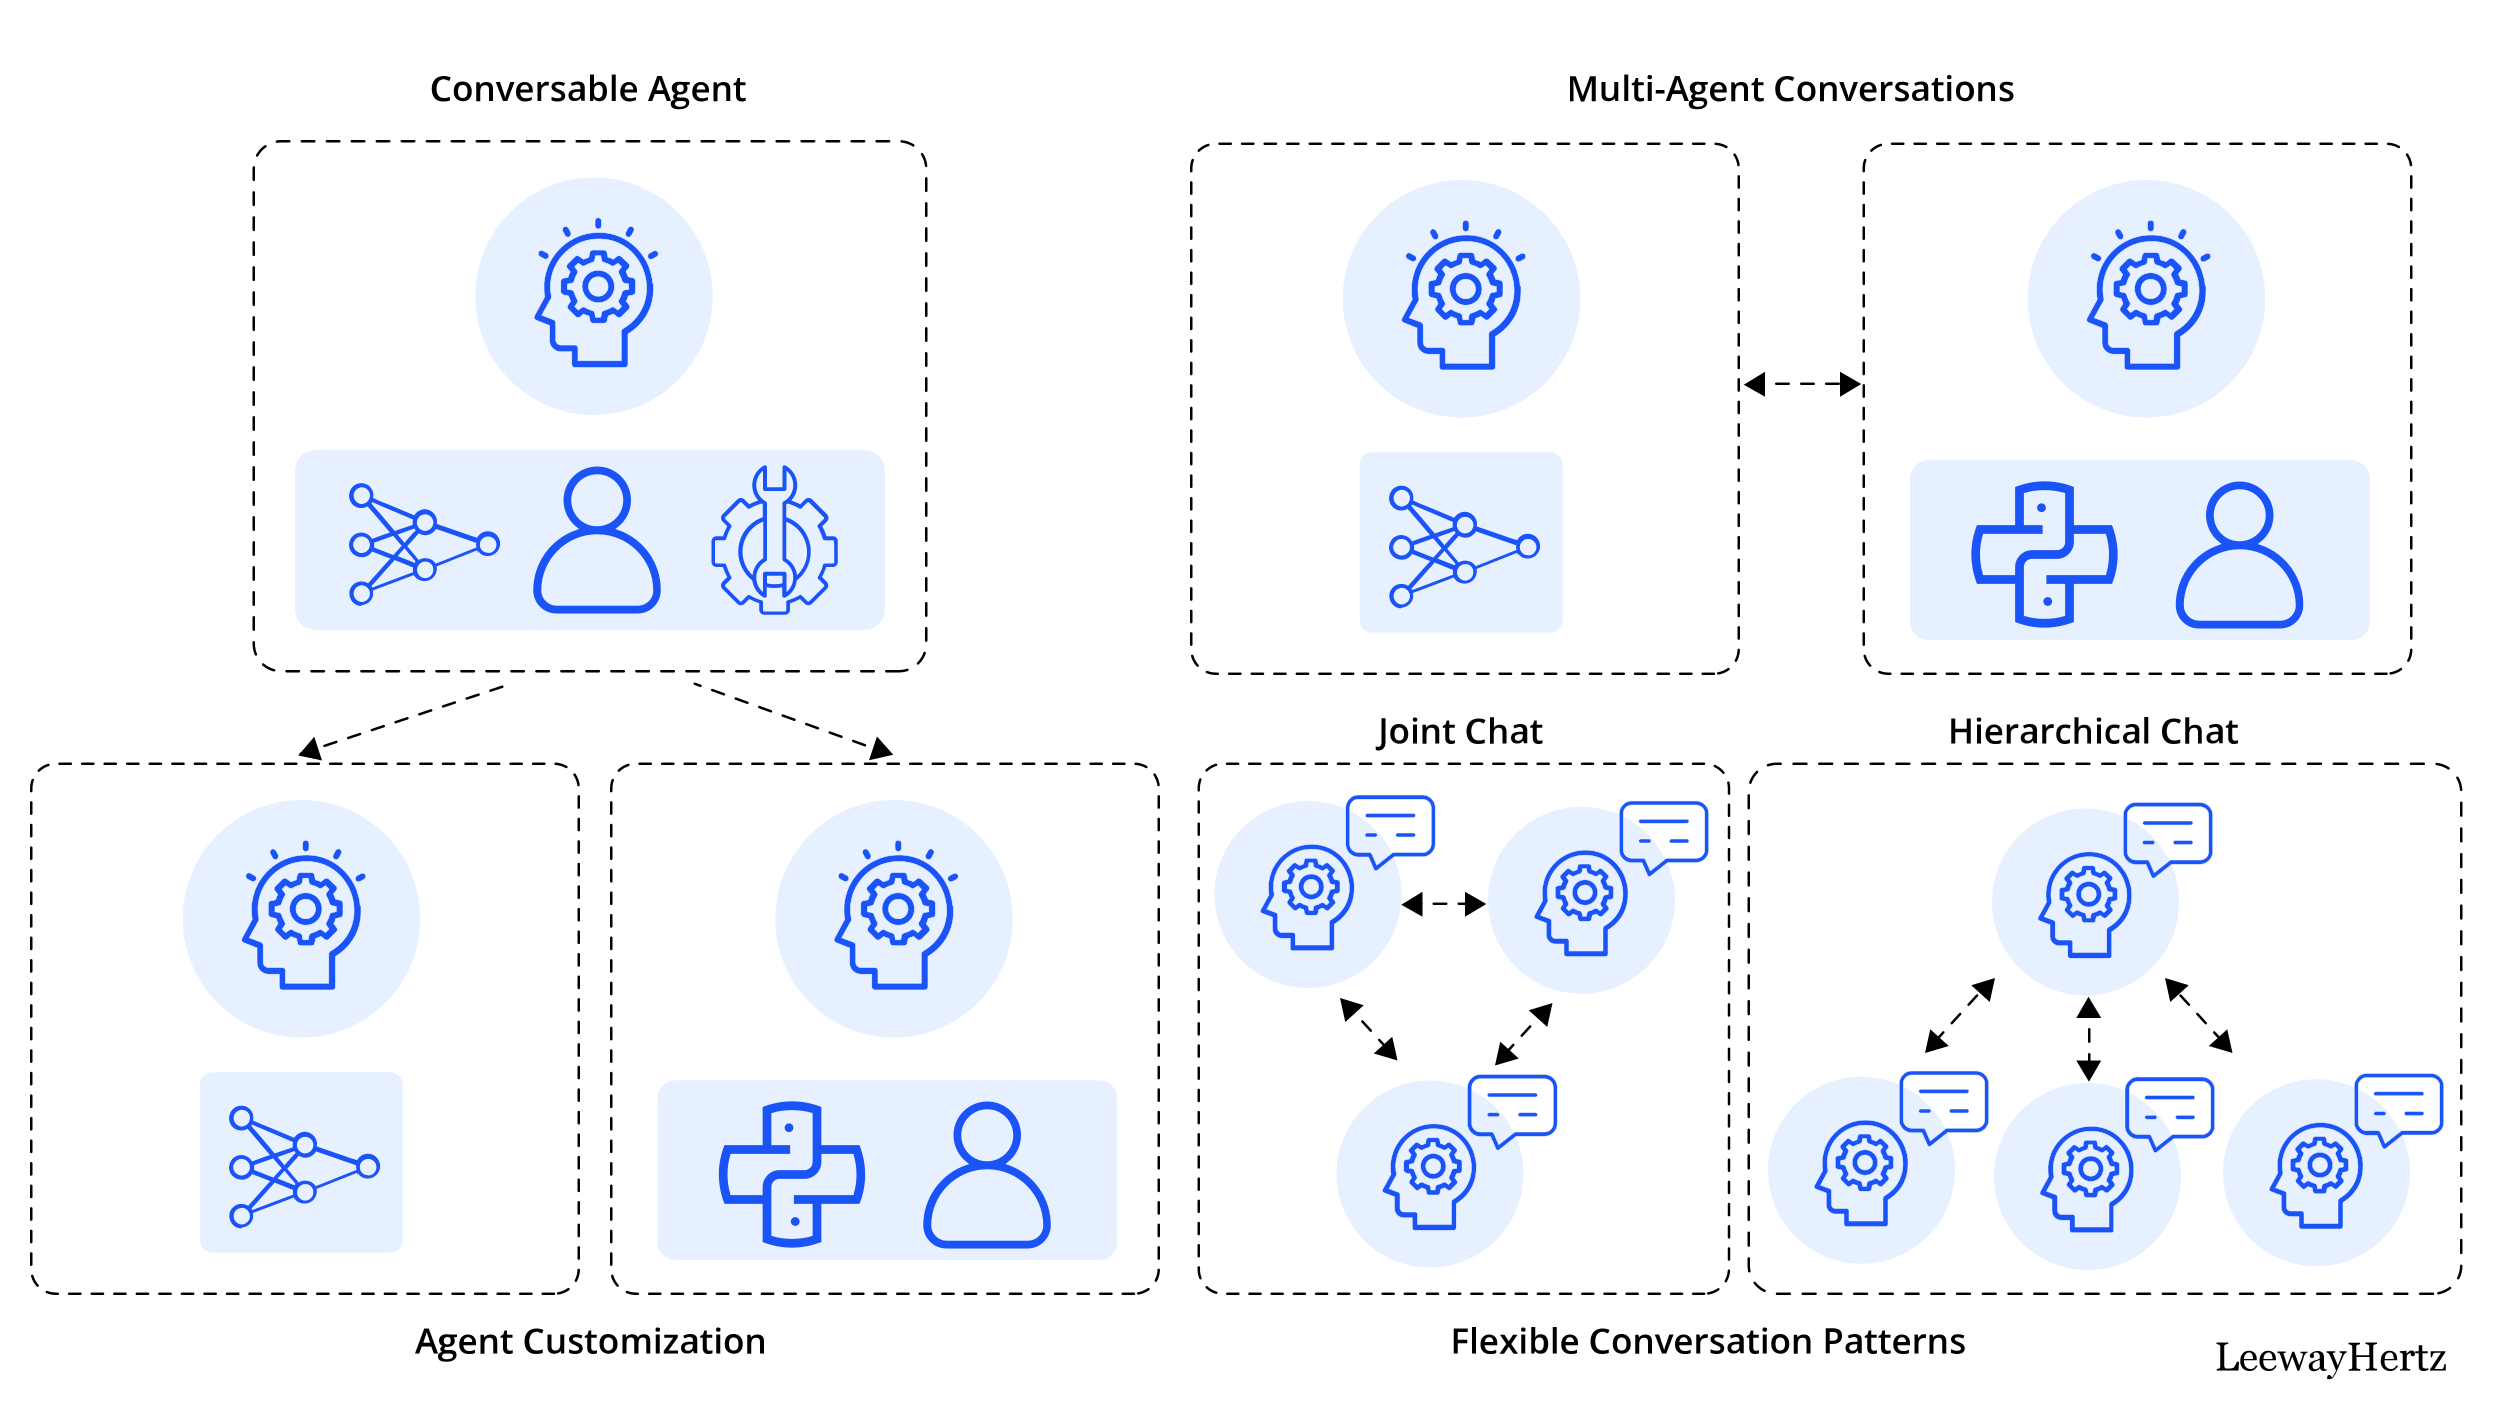<?xml version="1.0" encoding="UTF-8"?> <svg xmlns="http://www.w3.org/2000/svg" version="1.1" id="Layer_1" x="0" y="0" viewBox="0 0 1000 563" style="enable-background:new 0 0 1000 563" xml:space="preserve"><style>.st1{fill:#e6f0ff}.st3,.st5{stroke-miterlimit:10}.st3{fill:#1a53f6;stroke:#e6f0ff;stroke-width:.25}.st5{fill:none;stroke:#000;stroke-linecap:round;stroke-linejoin:round;stroke-dasharray:4.998}.st8,.st9{fill:#1a53f6}.st8{stroke:#e6f0ff;stroke-width:1.2;stroke-miterlimit:10}.st9{stroke:#1a53f6;stroke-width:.5}.st10,.st13,.st14,.st9{stroke-miterlimit:10}.st10{fill:none;stroke:#000;stroke-linecap:round;stroke-linejoin:round;stroke-dasharray:4.51}.st13,.st14{fill:#1a53f6;stroke:#e6f0ff;stroke-width:1.5}.st14{stroke-width:.197}</style><path style="fill:#fff" d="M-1044-38h2215v686h-2215z"></path><path class="st1" d="M345.7 252H126.3c-4.6 0-8.3-3.7-8.3-8.3v-55.4c0-4.6 3.7-8.3 8.3-8.3h219.4c4.6 0 8.3 3.7 8.3 8.3v55.4c0 4.6-3.7 8.3-8.3 8.3z"></path><circle class="st1" cx="237.6" cy="118.5" r="47.5"></circle><path d="M177.6 31.7c-.9 0-1.7.3-2.2 1-.5.7-.8 1.6-.8 2.8 0 1.2.3 2.2.8 2.8.5.6 1.3.9 2.2.9.4 0 .8 0 1.2-.1l1.2-.3v1.4c-.8.3-1.7.4-2.7.4-1.5 0-2.6-.4-3.4-1.3-.8-.9-1.2-2.2-1.2-3.8 0-1 .2-1.9.6-2.7.4-.8.9-1.4 1.7-1.8.7-.4 1.6-.6 2.5-.6 1 0 2 .2 2.8.6l-.6 1.4c-.3-.2-.7-.3-1.1-.4s-.6-.3-1-.3zM188.7 36.6c0 1.2-.3 2.2-1 2.9-.6.7-1.5 1-2.6 1-.7 0-1.3-.2-1.9-.5-.5-.3-1-.8-1.3-1.4-.3-.6-.4-1.3-.4-2.1 0-1.2.3-2.2.9-2.9s1.5-1 2.7-1c1.1 0 2 .4 2.6 1.1.7.8 1 1.7 1 2.9zm-5.5 0c0 1.7.6 2.6 1.9 2.6 1.3 0 1.9-.9 1.9-2.6 0-1.7-.6-2.6-1.9-2.6-.7 0-1.2.2-1.5.7-.2.4-.4 1.1-.4 1.9zM197.2 40.4h-1.6v-4.6c0-.6-.1-1-.4-1.3-.2-.3-.6-.4-1.1-.4-.7 0-1.2.2-1.5.6s-.5 1.1-.5 2v3.8h-1.6v-7.6h1.3l.2 1h.1c.2-.4.6-.6 1-.8.4-.2.9-.3 1.4-.3 1.8 0 2.7.9 2.7 2.8v4.8zM201.2 40.4l-2.9-7.6h1.7l1.5 4.4c.3.7.4 1.3.5 1.8h.1c0-.3.2-.9.5-1.8l1.5-4.4h1.7l-2.9 7.6h-1.7zM210.2 40.6c-1.2 0-2.1-.3-2.8-1s-1-1.6-1-2.8c0-1.2.3-2.2.9-2.9s1.5-1.1 2.5-1.1 1.8.3 2.4.9c.6.6.9 1.4.9 2.5v.8h-5c0 .7.2 1.3.6 1.7.4.4.9.6 1.6.6.4 0 .9 0 1.2-.1.4-.1.8-.2 1.2-.4V40c-.4.2-.8.3-1.2.4-.3.1-.7.2-1.3.2zm-.3-6.7c-.5 0-.9.2-1.2.5s-.5.8-.5 1.4h3.4c0-.6-.2-1.1-.5-1.4-.2-.3-.6-.5-1.2-.5zM218.8 32.7c.3 0 .6 0 .8.1l-.2 1.5c-.2-.1-.5-.1-.7-.1-.6 0-1.2.2-1.6.6-.4.4-.6 1-.6 1.6v4H215v-7.6h1.3l.2 1.3h.1c.2-.5.6-.8 1-1.1s.8-.3 1.2-.3zM226.1 38.3c0 .7-.3 1.3-.8 1.7-.5.4-1.3.6-2.3.6-1 0-1.8-.2-2.4-.5v-1.4c.9.4 1.7.6 2.5.6 1 0 1.5-.3 1.5-.9 0-.2-.1-.4-.2-.5s-.3-.3-.5-.4c-.3-.1-.6-.3-1-.5-.9-.3-1.5-.7-1.8-1s-.5-.8-.5-1.3c0-.6.3-1.1.8-1.5.5-.4 1.2-.5 2.1-.5.9 0 1.7.2 2.5.5l-.5 1.2c-.8-.3-1.5-.5-2.1-.5-.8 0-1.3.2-1.3.7 0 .2.1.4.3.6.2.2.7.4 1.4.7.6.2 1.1.5 1.4.7.3.2.5.4.6.7s.3.6.3 1zM232.6 40.4l-.3-1.1h-.1c-.4.5-.7.8-1.1.9s-.8.2-1.4.2c-.7 0-1.3-.2-1.7-.6s-.6-1-.6-1.7c0-.8.3-1.4.9-1.8.6-.4 1.5-.6 2.6-.6h1.3v-.4c0-.5-.1-.8-.3-1.1s-.6-.4-1-.4-.8.1-1.1.2-.7.2-1 .4l-.5-1.1c.4-.2.9-.4 1.3-.5.5-.1.9-.2 1.4-.2 1 0 1.7.2 2.2.6.5.4.7 1.1.7 2v5.1h-1.3zm-2.4-1.1c.6 0 1.1-.2 1.4-.5.4-.3.5-.8.5-1.4v-.7h-1c-.8 0-1.3.2-1.7.4-.3.2-.5.6-.5 1 0 .3.1.6.3.8.3.3.6.4 1 .4zM239.8 32.7c.9 0 1.7.3 2.2 1s.8 1.6.8 2.9c0 1.2-.3 2.2-.8 2.9s-1.3 1-2.2 1c-1 0-1.7-.3-2.2-1h-.1l-.3.9H236V29.8h1.6v4h.1c.4-.7 1.1-1.1 2.1-1.1zm-.4 1.3c-.6 0-1.1.2-1.4.6-.3.4-.4 1-.4 1.9v.1c0 .9.1 1.6.4 2 .3.4.8.6 1.4.6.6 0 1-.2 1.3-.7s.4-1.1.4-2c.1-1.6-.5-2.5-1.7-2.5zM246.3 40.4h-1.6V29.8h1.6v10.6zM251.9 40.6c-1.2 0-2.1-.3-2.8-1s-1-1.6-1-2.8c0-1.2.3-2.2.9-2.9s1.5-1.1 2.5-1.1 1.8.3 2.4.9c.6.6.9 1.4.9 2.5v.8h-5c0 .7.2 1.3.6 1.7.4.4.9.6 1.6.6.4 0 .9 0 1.2-.1.4-.1.8-.2 1.2-.4V40c-.4.2-.8.3-1.2.4-.3.1-.8.2-1.3.2zm-.3-6.7c-.5 0-.9.2-1.2.5s-.5.8-.5 1.4h3.4c0-.6-.2-1.1-.5-1.4-.3-.3-.7-.5-1.2-.5zM266.7 40.4l-1-2.8h-3.8l-1 2.8h-1.7l3.7-10h1.8l3.7 10h-1.7zm-1.4-4.2-.9-2.7c-.1-.2-.2-.5-.3-.9-.1-.4-.2-.7-.2-.9-.1.6-.3 1.2-.5 1.8l-.9 2.6h2.8z"></path><path d="M275.9 32.9v.9l-1.3.2.3.6c.1.2.1.5.1.7 0 .8-.3 1.4-.8 1.8-.5.4-1.3.7-2.2.7-.2 0-.5 0-.7-.1-.3.2-.5.5-.5.8 0 .2.1.3.2.4.2.1.5.1.9.1h1.3c.8 0 1.5.2 1.9.5.4.4.6.9.6 1.5 0 .9-.4 1.5-1.1 2-.7.5-1.7.7-3.1.7-1 0-1.8-.2-2.4-.5-.5-.4-.8-.9-.8-1.6 0-.5.1-.9.4-1.2s.7-.5 1.2-.7c-.2-.1-.4-.2-.5-.4-.1-.2-.2-.4-.2-.6 0-.3.1-.5.2-.7.2-.2.4-.4.7-.6-.4-.2-.7-.4-1-.8-.2-.4-.4-.8-.4-1.3 0-.8.3-1.5.8-1.9.5-.5 1.3-.7 2.2-.7h.7c.2 0 .4.1.5.1h3zm-5.9 8.7c0 .3.2.6.5.8.3.2.8.3 1.3.3.9 0 1.5-.1 2-.4.4-.3.6-.6.6-1 0-.3-.1-.6-.4-.7-.2-.1-.7-.2-1.3-.2h-1.2c-.5 0-.8.1-1.1.3-.3.2-.4.5-.4.9zm.7-6.3c0 .5.1.8.4 1.1.2.3.6.4 1 .4.9 0 1.4-.5 1.4-1.5 0-.5-.1-.9-.3-1.1-.2-.3-.6-.4-1-.4-.5 0-.8.1-1.1.4s-.4.6-.4 1.1zM280.7 40.6c-1.2 0-2.1-.3-2.8-1s-1-1.6-1-2.8c0-1.2.3-2.2.9-2.9s1.5-1.1 2.5-1.1 1.8.3 2.4.9c.6.6.9 1.4.9 2.5v.8h-5c0 .7.2 1.3.6 1.7.4.4.9.6 1.6.6.4 0 .9 0 1.2-.1.4-.1.8-.2 1.2-.4V40c-.4.2-.8.3-1.2.4-.4.1-.8.2-1.3.2zm-.3-6.7c-.5 0-.9.2-1.2.5s-.5.8-.5 1.4h3.4c0-.6-.2-1.1-.5-1.4-.3-.3-.7-.5-1.2-.5zM292.1 40.4h-1.6v-4.6c0-.6-.1-1-.4-1.3-.2-.3-.6-.4-1.1-.4-.7 0-1.2.2-1.5.6s-.5 1.1-.5 2v3.8h-1.6v-7.6h1.3l.2 1h.1c.2-.4.6-.6 1-.8.4-.2.9-.3 1.4-.3 1.8 0 2.7.9 2.7 2.8v4.8zM297.1 39.3c.4 0 .8-.1 1.2-.2v1.2c-.2.1-.4.1-.7.2s-.6.1-.9.1c-1.5 0-2.3-.8-2.3-2.4v-4.1h-1v-.7l1.1-.6.5-1.6h1v1.7h2.2v1.2H296v4c0 .4.1.7.3.9.3.2.5.3.8.3zM173.5 541.4l-1-2.8h-3.8l-1 2.8H166l3.7-10h1.8l3.7 10h-1.7zm-1.4-4.2-.9-2.7c-.1-.2-.2-.5-.3-.9-.1-.4-.2-.7-.2-.9-.1.6-.3 1.2-.5 1.8l-.9 2.6h2.8zM182.8 533.9v.9l-1.3.2.3.6c.1.2.1.5.1.7 0 .8-.3 1.4-.8 1.8-.5.4-1.3.7-2.2.7-.2 0-.5 0-.7-.1-.3.2-.5.5-.5.8 0 .2.1.3.2.4.2.1.5.1.9.1h1.3c.8 0 1.5.2 1.9.5.4.4.6.9.6 1.5 0 .9-.4 1.5-1.1 2-.7.5-1.7.7-3.1.7-1 0-1.8-.2-2.4-.5-.5-.4-.8-.9-.8-1.6 0-.5.1-.9.4-1.2.3-.3.7-.5 1.2-.7-.2-.1-.4-.2-.5-.4-.1-.2-.2-.4-.2-.6 0-.3.1-.5.2-.7.2-.2.4-.4.7-.6-.4-.2-.7-.4-1-.8-.2-.4-.4-.8-.4-1.3 0-.8.3-1.5.8-1.9.5-.5 1.3-.7 2.2-.7h.7c.2 0 .4.1.5.1h3zm-6 8.7c0 .3.2.6.5.8.3.2.8.3 1.3.3.9 0 1.5-.1 2-.4.4-.2.6-.6.6-1 0-.3-.1-.6-.4-.7-.2-.1-.7-.2-1.3-.2h-1.2c-.5 0-.8.1-1.1.3-.2.2-.4.5-.4.9zm.7-6.3c0 .5.1.8.4 1.1.2.3.6.4 1 .4.9 0 1.4-.5 1.4-1.5 0-.5-.1-.9-.3-1.1-.2-.3-.6-.4-1-.4-.5 0-.8.1-1.1.4s-.4.6-.4 1.1zM187.5 541.6c-1.2 0-2.1-.3-2.8-1-.7-.7-1-1.6-1-2.8 0-1.2.3-2.2.9-2.9s1.5-1.1 2.5-1.1 1.8.3 2.4.9c.6.6.9 1.4.9 2.5v.9h-5c0 .7.2 1.3.6 1.7.4.4.9.6 1.6.6.4 0 .9 0 1.2-.1.4-.1.8-.2 1.2-.4v1.3c-.4.2-.8.3-1.2.4-.4-.1-.8 0-1.3 0zm-.3-6.7c-.5 0-.9.2-1.2.5s-.5.8-.5 1.4h3.4c0-.6-.2-1.1-.5-1.4-.3-.3-.7-.5-1.2-.5zM198.9 541.4h-1.6v-4.6c0-.6-.1-1-.4-1.3-.2-.3-.6-.4-1.1-.4-.7 0-1.2.2-1.5.6s-.5 1.1-.5 2v3.8h-1.6v-7.6h1.3l.2 1h.1c.2-.4.6-.6 1-.8.4-.2.9-.3 1.4-.3 1.8 0 2.7.9 2.7 2.8v4.8zM203.9 540.3c.4 0 .8-.1 1.2-.2v1.2c-.2.1-.4.1-.7.2-.3.1-.6.1-.9.1-1.5 0-2.3-.8-2.3-2.4v-4.1h-1v-.7l1.1-.6.5-1.6h1v1.7h2.2v1.2h-2.2v4c0 .4.1.7.3.9.3.2.5.3.8.3zM214.7 532.7c-.9 0-1.7.3-2.2 1-.5.7-.8 1.6-.8 2.8 0 1.2.3 2.2.8 2.8.5.6 1.3.9 2.2.9.4 0 .8 0 1.2-.1l1.2-.3v1.4c-.8.3-1.7.4-2.7.4-1.5 0-2.6-.4-3.4-1.3-.8-.9-1.2-2.2-1.2-3.8 0-1 .2-1.9.6-2.7.4-.8.9-1.4 1.7-1.8.7-.4 1.6-.6 2.5-.6 1 0 2 .2 2.8.6l-.6 1.4c-.3-.2-.7-.3-1.1-.4-.2-.3-.6-.3-1-.3zM224.5 541.4l-.2-1h-.1c-.2.4-.5.6-1 .8-.4.2-.9.3-1.4.3-.9 0-1.6-.2-2.1-.7s-.7-1.1-.7-2.1v-4.9h1.6v4.7c0 .6.1 1 .4 1.3.2.3.6.4 1.1.4.7 0 1.2-.2 1.5-.6.3-.4.5-1.1.5-2v-3.8h1.6v7.6h-1.2zM233.1 539.3c0 .7-.3 1.3-.8 1.7-.5.4-1.3.6-2.3.6-1 0-1.8-.2-2.4-.5v-1.4c.9.4 1.7.6 2.5.6 1 0 1.5-.3 1.5-.9 0-.2-.1-.4-.2-.5s-.3-.3-.5-.4c-.3-.1-.6-.3-1-.5-.9-.3-1.5-.7-1.8-1s-.5-.8-.5-1.3c0-.6.3-1.1.8-1.5.5-.4 1.2-.5 2.1-.5.9 0 1.7.2 2.5.5l-.5 1.2c-.8-.3-1.5-.5-2.1-.5-.8 0-1.3.2-1.3.7 0 .2.1.4.3.6.2.2.7.4 1.4.7.6.2 1.1.5 1.4.7.3.2.5.4.6.7.2.3.3.6.3 1zM237.6 540.3c.4 0 .8-.1 1.2-.2v1.2c-.2.1-.4.1-.7.2-.3.1-.6.1-.9.1-1.5 0-2.3-.8-2.3-2.4v-4.1h-1v-.7l1.1-.6.5-1.6h1v1.7h2.2v1.2h-2.2v4c0 .4.1.7.3.9.3.2.5.3.8.3zM247 537.6c0 1.2-.3 2.2-1 2.9-.6.7-1.5 1-2.6 1-.7 0-1.3-.2-1.9-.5-.5-.3-1-.8-1.3-1.4-.3-.6-.4-1.3-.4-2.1 0-1.2.3-2.2.9-2.9s1.5-1 2.7-1c1.1 0 2 .4 2.6 1.1.7.8 1 1.7 1 2.9zm-5.5 0c0 1.7.6 2.6 1.9 2.6 1.3 0 1.9-.9 1.9-2.6 0-1.7-.6-2.6-1.9-2.6-.7 0-1.2.2-1.5.7-.2.4-.4 1.1-.4 1.9zM255.3 541.4h-1.6v-4.7c0-.6-.1-1-.3-1.3-.2-.3-.6-.4-1-.4-.6 0-1.1.2-1.4.6-.3.4-.4 1.1-.4 2v3.8H249v-7.6h1.3l.2 1h.1c.2-.4.5-.6.9-.8.4-.2.8-.3 1.3-.3 1.2 0 1.9.4 2.3 1.2h.1c.2-.4.5-.7.9-.9.4-.2.9-.3 1.4-.3.9 0 1.6.2 2 .7.4.5.6 1.2.6 2.1v4.9h-1.6v-4.7c0-.6-.1-1-.3-1.3-.2-.3-.6-.4-1-.4-.6 0-1.1.2-1.4.6-.3.4-.4 1-.4 1.8v4zM262.2 531.9c0-.3.1-.5.2-.7s.4-.2.7-.2c.3 0 .5.1.7.2s.2.4.2.7c0 .3-.1.5-.2.6-.2.2-.4.2-.7.2-.3 0-.5-.1-.7-.2-.2-.2-.2-.4-.2-.6zm1.7 9.5h-1.6v-7.6h1.6v7.6zM271.2 541.4h-5.7v-1l3.8-5.3h-3.6v-1.2h5.4v1.1l-3.7 5.2h3.8v1.2zM277.6 541.4l-.3-1.1h-.1c-.4.5-.7.8-1.1.9-.4.2-.8.2-1.4.2-.7 0-1.3-.2-1.7-.6s-.6-1-.6-1.7c0-.8.3-1.4.9-1.8.6-.4 1.5-.6 2.6-.6h1.3v-.4c0-.5-.1-.8-.3-1.1-.2-.2-.6-.4-1-.4s-.8.1-1.1.2-.7.2-1 .4l-.5-1.1c.4-.2.9-.4 1.3-.5.5-.1.9-.2 1.4-.2 1 0 1.7.2 2.2.6.5.4.7 1.1.7 2v5.1h-1.3zm-2.4-1.1c.6 0 1.1-.2 1.4-.5.4-.3.5-.8.5-1.4v-.7h-1c-.8 0-1.3.2-1.7.4-.3.2-.5.6-.5 1 0 .3.1.6.3.8.3.3.6.4 1 .4zM283.8 540.3c.4 0 .8-.1 1.2-.2v1.2c-.2.1-.4.1-.7.2-.3.1-.6.1-.9.1-1.5 0-2.3-.8-2.3-2.4v-4.1h-1v-.7l1.1-.6.5-1.6h1v1.7h2.2v1.2h-2.2v4c0 .4.1.7.3.9.2.2.5.3.8.3zM286.4 531.9c0-.3.1-.5.2-.7s.4-.2.7-.2c.3 0 .5.1.7.2s.2.4.2.7c0 .3-.1.5-.2.6-.2.2-.4.2-.7.2-.3 0-.5-.1-.7-.2-.1-.2-.2-.4-.2-.6zm1.7 9.5h-1.6v-7.6h1.6v7.6zM297.1 537.6c0 1.2-.3 2.2-1 2.9-.6.7-1.5 1-2.6 1-.7 0-1.3-.2-1.9-.5-.5-.3-1-.8-1.3-1.4-.3-.6-.4-1.3-.4-2.1 0-1.2.3-2.2.9-2.9s1.5-1 2.7-1c1.1 0 2 .4 2.6 1.1.7.8 1 1.7 1 2.9zm-5.5 0c0 1.7.6 2.6 1.9 2.6 1.3 0 1.9-.9 1.9-2.6 0-1.7-.6-2.6-1.9-2.6-.7 0-1.2.2-1.5.7-.3.4-.4 1.1-.4 1.9zM305.6 541.4H304v-4.6c0-.6-.1-1-.4-1.3-.2-.3-.6-.4-1.1-.4-.7 0-1.2.2-1.5.6s-.5 1.1-.5 2v3.8h-1.6v-7.6h1.3l.2 1h.1c.2-.4.6-.6 1-.8.4-.2.9-.3 1.4-.3 1.8 0 2.7.9 2.7 2.8v4.8zM583.1 541.4h-1.6v-10h5.6v1.4h-4v3.1h3.8v1.4h-3.8v4.1zM590.4 541.4h-1.6v-10.6h1.6v10.6zM596 541.6c-1.2 0-2.1-.3-2.8-1-.7-.7-1-1.6-1-2.8 0-1.2.3-2.2.9-2.9s1.5-1.1 2.5-1.1 1.8.3 2.4.9c.6.6.9 1.4.9 2.5v.9h-5c0 .7.2 1.3.6 1.7.4.4.9.6 1.6.6.4 0 .9 0 1.2-.1.4-.1.8-.2 1.2-.4v1.3c-.4.2-.8.3-1.2.4-.3-.1-.8 0-1.3 0zm-.3-6.7c-.5 0-.9.2-1.2.5s-.5.8-.6 1.4h3.4c0-.6-.2-1.1-.5-1.4-.2-.3-.6-.5-1.1-.5zM602.5 537.6l-2.5-3.7h1.8l1.7 2.6 1.7-2.6h1.8l-2.5 3.7 2.7 3.9h-1.8l-1.9-2.8-1.9 2.8h-1.8l2.7-3.9zM608.4 531.9c0-.3.1-.5.2-.7s.4-.2.7-.2c.3 0 .5.1.7.2s.2.4.2.7c0 .3-.1.5-.2.6-.2.2-.4.2-.7.2-.3 0-.5-.1-.7-.2-.1-.2-.2-.4-.2-.6zm1.7 9.5h-1.6v-7.6h1.6v7.6zM616.3 533.7c.9 0 1.7.3 2.2 1s.8 1.6.8 2.9c0 1.2-.3 2.2-.8 2.9-.5.7-1.3 1-2.2 1-1 0-1.7-.3-2.2-1h-.1l-.3.9h-1.2v-10.6h1.6v4h.1c.3-.7 1.1-1.1 2.1-1.1zm-.5 1.3c-.6 0-1.1.2-1.4.6-.3.4-.4 1-.4 1.9v.1c0 .9.1 1.6.4 2 .3.4.8.6 1.4.6.6 0 1-.2 1.3-.7s.4-1.1.4-2c.1-1.6-.5-2.5-1.7-2.5zM622.7 541.4h-1.6v-10.6h1.6v10.6zM628.3 541.6c-1.2 0-2.1-.3-2.8-1-.7-.7-1-1.6-1-2.8 0-1.2.3-2.2.9-2.9s1.5-1.1 2.5-1.1 1.8.3 2.4.9c.6.6.9 1.4.9 2.5v.9h-5c0 .7.2 1.3.6 1.7.4.4.9.6 1.6.6.4 0 .9 0 1.2-.1.4-.1.8-.2 1.2-.4v1.3c-.4.2-.8.3-1.2.4-.3-.1-.8 0-1.3 0zm-.3-6.7c-.5 0-.9.2-1.2.5s-.5.8-.6 1.4h3.4c0-.6-.2-1.1-.5-1.4-.2-.3-.6-.5-1.1-.5zM641.1 532.7c-.9 0-1.7.3-2.2 1-.5.7-.8 1.6-.8 2.8 0 1.2.3 2.2.8 2.8.5.6 1.3.9 2.2.9.4 0 .8 0 1.2-.1l1.2-.3v1.4c-.8.3-1.7.4-2.7.4-1.5 0-2.6-.4-3.4-1.3-.8-.9-1.2-2.2-1.2-3.8 0-1 .2-1.9.6-2.7.4-.8.9-1.4 1.7-1.8.7-.4 1.6-.6 2.5-.6 1 0 2 .2 2.8.6l-.6 1.4c-.3-.2-.7-.3-1.1-.4-.1-.3-.5-.3-1-.3zM652.3 537.6c0 1.2-.3 2.2-1 2.9-.6.7-1.5 1-2.6 1-.7 0-1.3-.2-1.9-.5-.5-.3-1-.8-1.3-1.4-.3-.6-.4-1.3-.4-2.1 0-1.2.3-2.2.9-2.9s1.5-1 2.7-1c1.1 0 2 .4 2.6 1.1.7.8 1 1.7 1 2.9zm-5.5 0c0 1.7.6 2.6 1.9 2.6 1.3 0 1.9-.9 1.9-2.6 0-1.7-.6-2.6-1.9-2.6-.7 0-1.2.2-1.5.7-.3.4-.4 1.1-.4 1.9zM660.8 541.4h-1.6v-4.6c0-.6-.1-1-.4-1.3-.2-.3-.6-.4-1.1-.4-.7 0-1.2.2-1.5.6s-.5 1.1-.5 2v3.8h-1.6v-7.6h1.3l.2 1h.1c.2-.4.6-.6 1-.8.4-.2.9-.3 1.4-.3 1.8 0 2.7.9 2.7 2.8v4.8zM664.8 541.4l-2.9-7.6h1.7l1.5 4.4c.3.7.4 1.3.5 1.8h.1c0-.3.2-.9.5-1.8l1.5-4.4h1.7l-2.9 7.6h-1.7zM673.8 541.6c-1.2 0-2.1-.3-2.8-1-.7-.7-1-1.6-1-2.8 0-1.2.3-2.2.9-2.9s1.5-1.1 2.5-1.1 1.8.3 2.4.9c.6.6.9 1.4.9 2.5v.9h-5c0 .7.2 1.3.6 1.7.4.4.9.6 1.6.6.4 0 .9 0 1.2-.1.4-.1.8-.2 1.2-.4v1.3c-.4.2-.8.3-1.2.4-.3-.1-.8 0-1.3 0zm-.3-6.7c-.5 0-.9.2-1.2.5s-.5.8-.6 1.4h3.4c0-.6-.2-1.1-.5-1.4-.2-.3-.6-.5-1.1-.5zM682.4 533.7c.3 0 .6 0 .8.1l-.2 1.5c-.2-.1-.5-.1-.7-.1-.6 0-1.2.2-1.6.6-.4.4-.6 1-.6 1.6v4h-1.6v-7.6h1.3l.2 1.3h.1c.3-.5.6-.8 1-1.1s.9-.3 1.3-.3zM689.7 539.3c0 .7-.3 1.3-.8 1.7-.5.4-1.3.6-2.3.6-1 0-1.8-.2-2.4-.5v-1.4c.9.4 1.7.6 2.5.6 1 0 1.5-.3 1.5-.9 0-.2-.1-.4-.2-.5s-.3-.3-.5-.4l-1-.5c-.9-.3-1.5-.7-1.8-1s-.5-.8-.5-1.3c0-.6.3-1.1.8-1.5.5-.4 1.2-.5 2.1-.5.9 0 1.7.2 2.5.5l-.5 1.2c-.8-.3-1.5-.5-2.1-.5-.8 0-1.3.2-1.3.7 0 .2.1.4.3.6.2.2.7.4 1.4.7.6.2 1.1.5 1.4.7.3.2.5.4.6.7.2.3.3.6.3 1zM696.2 541.4l-.3-1.1h-.1c-.4.5-.7.8-1.1.9-.4.2-.8.2-1.4.2-.7 0-1.3-.2-1.7-.6s-.6-1-.6-1.7c0-.8.3-1.4.9-1.8.6-.4 1.5-.6 2.6-.6h1.3v-.4c0-.5-.1-.8-.3-1.1-.2-.2-.6-.4-1-.4s-.8.1-1.1.2-.7.2-1 .4l-.5-1.1c.4-.2.9-.4 1.3-.5.5-.1.9-.2 1.4-.2 1 0 1.7.2 2.2.6.5.4.7 1.1.7 2v5.1h-1.3zm-2.4-1.1c.6 0 1.1-.2 1.4-.5.4-.3.5-.8.5-1.4v-.7h-1c-.8 0-1.3.2-1.7.4-.3.2-.5.6-.5 1 0 .3.1.6.3.8.3.3.6.4 1 .4zM702.4 540.3c.4 0 .8-.1 1.2-.2v1.2c-.2.1-.4.1-.7.2-.3.1-.6.1-.9.1-1.5 0-2.3-.8-2.3-2.4v-4.1h-1v-.7l1.1-.6.5-1.6h1v1.7h2.2v1.2h-2.2v4c0 .4.1.7.3.9.2.2.5.3.8.3zM705 531.9c0-.3.1-.5.2-.7s.4-.2.7-.2c.3 0 .5.1.7.2s.2.4.2.7c0 .3-.1.5-.2.6-.2.2-.4.2-.7.2-.3 0-.5-.1-.7-.2-.2-.2-.2-.4-.2-.6zm1.7 9.5h-1.6v-7.6h1.6v7.6zM715.7 537.6c0 1.2-.3 2.2-1 2.9-.6.7-1.5 1-2.6 1-.7 0-1.3-.2-1.9-.5-.5-.3-1-.8-1.3-1.4-.3-.6-.4-1.3-.4-2.1 0-1.2.3-2.2.9-2.9s1.5-1 2.7-1c1.1 0 2 .4 2.6 1.1.7.8 1 1.7 1 2.9zm-5.5 0c0 1.7.6 2.6 1.9 2.6 1.3 0 1.9-.9 1.9-2.6 0-1.7-.6-2.6-1.9-2.6-.7 0-1.2.2-1.5.7-.3.4-.4 1.1-.4 1.9zM724.2 541.4h-1.6v-4.6c0-.6-.1-1-.4-1.3-.2-.3-.6-.4-1.1-.4-.7 0-1.2.2-1.5.6s-.5 1.1-.5 2v3.8h-1.6v-7.6h1.3l.2 1h.1c.2-.4.6-.6 1-.8.4-.2.9-.3 1.4-.3 1.8 0 2.7.9 2.7 2.8v4.8zM736.8 534.4c0 1-.3 1.8-1 2.4s-1.7.8-2.9.8h-1v3.7h-1.6v-10h2.9c1.2 0 2.2.3 2.8.8s.8 1.4.8 2.3zm-5 1.9h.9c.8 0 1.5-.1 1.8-.4.4-.3.6-.7.6-1.4 0-.6-.2-1-.5-1.3-.4-.3-.9-.4-1.6-.4h-1.1v3.5zM743.4 541.4l-.3-1.1h-.1c-.4.5-.7.8-1.1.9-.4.2-.8.2-1.4.2-.7 0-1.3-.2-1.7-.6s-.6-1-.6-1.7c0-.8.3-1.4.9-1.8.6-.4 1.5-.6 2.6-.6h1.3v-.4c0-.5-.1-.8-.3-1.1-.2-.2-.6-.4-1-.4s-.8.1-1.1.2-.7.2-1 .4l-.5-1.1c.4-.2.9-.4 1.3-.5.5-.1.9-.2 1.4-.2 1 0 1.7.2 2.2.6.5.4.7 1.1.7 2v5.1h-1.3zm-2.4-1.1c.6 0 1.1-.2 1.4-.5.4-.3.5-.8.5-1.4v-.7h-1c-.8 0-1.3.2-1.7.4-.3.2-.5.6-.5 1 0 .3.1.6.3.8.3.3.6.4 1 .4zM749.6 540.3c.4 0 .8-.1 1.2-.2v1.2c-.2.1-.4.1-.7.2-.3.1-.6.1-.9.1-1.5 0-2.3-.8-2.3-2.4v-4.1h-1v-.7l1.1-.6.5-1.6h1v1.7h2.2v1.2h-2.2v4c0 .4.1.7.3.9.2.2.5.3.8.3zM755.1 540.3c.4 0 .8-.1 1.2-.2v1.2c-.2.1-.4.1-.7.2-.3.1-.6.1-.9.1-1.5 0-2.3-.8-2.3-2.4v-4.1h-1v-.7l1.1-.6.5-1.6h1v1.7h2.2v1.2H754v4c0 .4.1.7.3.9.2.2.5.3.8.3zM761.1 541.6c-1.2 0-2.1-.3-2.8-1-.7-.7-1-1.6-1-2.8 0-1.2.3-2.2.9-2.9s1.5-1.1 2.5-1.1 1.8.3 2.4.9c.6.6.9 1.4.9 2.5v.9h-5c0 .7.2 1.3.6 1.7.4.4.9.6 1.6.6.4 0 .9 0 1.2-.1.4-.1.8-.2 1.2-.4v1.3c-.4.2-.8.3-1.2.4-.3-.1-.8 0-1.3 0zm-.3-6.7c-.5 0-.9.2-1.2.5s-.5.8-.6 1.4h3.4c0-.6-.2-1.1-.5-1.4-.2-.3-.6-.5-1.1-.5zM769.7 533.7c.3 0 .6 0 .8.1l-.2 1.5c-.2-.1-.5-.1-.7-.1-.6 0-1.2.2-1.6.6-.4.4-.6 1-.6 1.6v4h-1.6v-7.6h1.3l.2 1.3h.1c.3-.5.6-.8 1-1.1s.8-.3 1.3-.3zM778.5 541.4h-1.6v-4.6c0-.6-.1-1-.4-1.3-.2-.3-.6-.4-1.1-.4-.7 0-1.2.2-1.5.6s-.5 1.1-.5 2v3.8h-1.6v-7.6h1.3l.2 1h.1c.2-.4.6-.6 1-.8.4-.2.9-.3 1.4-.3 1.8 0 2.7.9 2.7 2.8v4.8zM785.9 539.3c0 .7-.3 1.3-.8 1.7-.5.4-1.3.6-2.3.6-1 0-1.8-.2-2.4-.5v-1.4c.9.4 1.7.6 2.5.6 1 0 1.5-.3 1.5-.9 0-.2-.1-.4-.2-.5s-.3-.3-.5-.4l-1-.5c-.9-.3-1.5-.7-1.8-1s-.5-.8-.5-1.3c0-.6.3-1.1.8-1.5.5-.4 1.2-.5 2.1-.5.9 0 1.7.2 2.5.5l-.5 1.2c-.8-.3-1.5-.5-2.1-.5-.8 0-1.3.2-1.3.7 0 .2.1.4.3.6.2.2.7.4 1.4.7.6.2 1.1.5 1.4.7.3.2.5.4.6.7.2.3.3.6.3 1zM551.4 300.2c-.4 0-.8-.1-1.1-.2v-1.4c.4.1.7.1 1 .1.9 0 1.3-.6 1.3-1.7v-9.7h1.6v9.6c0 1-.2 1.8-.7 2.3-.5.7-1.2 1-2.1 1zM563.3 293.6c0 1.2-.3 2.2-1 2.9-.6.7-1.5 1-2.6 1-.7 0-1.3-.2-1.9-.5-.5-.3-1-.8-1.3-1.4-.3-.6-.4-1.3-.4-2.1 0-1.2.3-2.2.9-2.9s1.5-1 2.7-1c1.1 0 2 .4 2.6 1.1.7.8 1 1.7 1 2.9zm-5.5 0c0 1.7.6 2.6 1.9 2.6 1.3 0 1.9-.9 1.9-2.6 0-1.7-.6-2.6-1.9-2.6-.7 0-1.2.2-1.5.7-.2.4-.4 1.1-.4 1.9zM565.1 287.9c0-.3.1-.5.2-.7s.4-.2.7-.2c.3 0 .5.1.7.2s.2.4.2.7c0 .3-.1.5-.2.6-.2.2-.4.2-.7.2-.3 0-.5-.1-.7-.2-.1-.2-.2-.4-.2-.6zm1.7 9.5h-1.6v-7.6h1.6v7.6zM575.7 297.4h-1.6v-4.6c0-.6-.1-1-.4-1.3-.2-.3-.6-.4-1.1-.4-.7 0-1.2.2-1.5.6s-.5 1.1-.5 2v3.8H569v-7.6h1.3l.2 1h.1c.2-.4.6-.6 1-.8.4-.2.9-.3 1.4-.3 1.8 0 2.7.9 2.7 2.8v4.8zM580.8 296.3c.4 0 .8-.1 1.2-.2v1.2c-.2.1-.4.1-.7.2-.3.1-.6.1-.9.1-1.5 0-2.3-.8-2.3-2.4v-4.1h-1v-.7l1.1-.6.5-1.6h1v1.7h2.2v1.2h-2.2v4c0 .4.1.7.3.9.2.2.5.3.8.3zM591.5 288.7c-.9 0-1.7.3-2.2 1-.5.7-.8 1.6-.8 2.8 0 1.2.3 2.2.8 2.8.5.6 1.3.9 2.2.9.4 0 .8 0 1.2-.1l1.2-.3v1.4c-.8.3-1.7.4-2.7.4-1.5 0-2.6-.4-3.4-1.3-.8-.9-1.2-2.2-1.2-3.8 0-1 .2-1.9.6-2.7.4-.8.9-1.4 1.7-1.8.7-.4 1.6-.6 2.5-.6 1 0 2 .2 2.8.6l-.6 1.4c-.3-.2-.7-.3-1.1-.4-.2-.3-.6-.3-1-.3zM602.6 297.4H601v-4.6c0-.6-.1-1-.4-1.3-.2-.3-.6-.4-1.1-.4-.7 0-1.2.2-1.5.6-.3.4-.5 1.1-.5 2v3.8H596v-10.6h1.6v2.7c0 .4 0 .9-.1 1.4h.1c.2-.4.5-.6.9-.8s.8-.3 1.4-.3c1.8 0 2.7.9 2.7 2.8v4.7zM609.6 297.4l-.3-1.1h-.1c-.4.5-.7.8-1.1.9-.4.2-.8.2-1.4.2-.7 0-1.3-.2-1.7-.6s-.6-1-.6-1.7c0-.8.3-1.4.9-1.8.6-.4 1.5-.6 2.6-.6h1.3v-.4c0-.5-.1-.8-.3-1.1-.2-.2-.6-.4-1-.4s-.8.1-1.1.2-.7.2-1 .4l-.5-1.1c.4-.2.9-.4 1.3-.5.5-.1.9-.2 1.4-.2 1 0 1.7.2 2.2.6.5.4.7 1.1.7 2v5.1h-1.3zm-2.4-1.1c.6 0 1.1-.2 1.4-.5.4-.3.5-.8.5-1.4v-.7h-1c-.8 0-1.3.2-1.7.4-.3.2-.5.6-.5 1 0 .3.1.6.3.8.3.3.6.4 1 .4zM615.8 296.3c.4 0 .8-.1 1.2-.2v1.2c-.2.1-.4.1-.7.2-.3.1-.6.1-.9.1-1.5 0-2.3-.8-2.3-2.4v-4.1h-1v-.7l1.1-.6.5-1.6h1v1.7h2.2v1.2h-2.2v4c0 .4.1.7.3.9.2.2.5.3.8.3zM788.3 297.4h-1.6v-4.5h-4.6v4.5h-1.6v-10h1.6v4.1h4.6v-4.1h1.6v10zM790.7 287.9c0-.3.1-.5.2-.7s.4-.2.7-.2c.3 0 .5.1.7.2s.2.4.2.7c0 .3-.1.5-.2.6-.2.2-.4.2-.7.2-.3 0-.5-.1-.7-.2-.1-.2-.2-.4-.2-.6zm1.7 9.5h-1.6v-7.6h1.6v7.6zM798 297.6c-1.2 0-2.1-.3-2.8-1-.7-.7-1-1.6-1-2.8 0-1.2.3-2.2.9-2.9s1.5-1.1 2.5-1.1 1.8.3 2.4.9c.6.6.9 1.4.9 2.5v.9h-5c0 .7.2 1.3.6 1.7.4.4.9.6 1.6.6.4 0 .9 0 1.2-.1.4-.1.8-.2 1.2-.4v1.3c-.4.2-.8.3-1.2.4-.3-.1-.8 0-1.3 0zm-.3-6.7c-.5 0-.9.2-1.2.5s-.5.8-.5 1.4h3.4c0-.6-.2-1.1-.5-1.4-.3-.3-.7-.5-1.2-.5zM806.6 289.7c.3 0 .6 0 .8.1l-.2 1.5c-.2-.1-.5-.1-.7-.1-.6 0-1.2.2-1.6.6-.4.4-.6 1-.6 1.6v4h-1.6v-7.6h1.3l.2 1.3h.1c.2-.5.6-.8 1-1.1s.8-.3 1.3-.3zM813.5 297.4l-.3-1.1h-.1c-.4.5-.7.8-1.1.9-.4.2-.8.2-1.4.2-.7 0-1.3-.2-1.7-.6s-.6-1-.6-1.7c0-.8.3-1.4.9-1.8.6-.4 1.5-.6 2.6-.6h1.3v-.4c0-.5-.1-.8-.3-1.1-.2-.2-.6-.4-1-.4s-.8.1-1.1.2-.7.2-1 .4l-.5-1.1c.4-.2.9-.4 1.3-.5.5-.1.9-.2 1.4-.2 1 0 1.7.2 2.2.6.5.4.7 1.1.7 2v5.1h-1.3zm-2.4-1.1c.6 0 1.1-.2 1.4-.5.4-.3.5-.8.5-1.4v-.7h-1c-.8 0-1.3.2-1.7.4-.3.2-.5.6-.5 1 0 .3.1.6.3.8.3.3.6.4 1 .4zM820.8 289.7c.3 0 .6 0 .8.1l-.2 1.5c-.2-.1-.5-.1-.7-.1-.6 0-1.2.2-1.6.6-.4.4-.6 1-.6 1.6v4h-1.6v-7.6h1.3l.2 1.3h.1c.2-.5.6-.8 1-1.1s.8-.3 1.3-.3zM826 297.6c-1.1 0-2-.3-2.6-1-.6-.7-.9-1.6-.9-2.9 0-1.3.3-2.2.9-2.9s1.5-1 2.7-1c.8 0 1.5.1 2.2.4l-.5 1.3c-.7-.3-1.2-.4-1.7-.4-1.3 0-2 .9-2 2.6 0 .8.2 1.5.5 1.9.3.4.8.6 1.4.6.7 0 1.4-.2 2-.5v1.4c-.3.2-.6.3-.9.4-.2 0-.6.1-1.1.1zM836.5 297.4h-1.6v-4.6c0-.6-.1-1-.4-1.3-.2-.3-.6-.4-1.1-.4-.7 0-1.2.2-1.5.6-.3.4-.5 1.1-.5 2v3.8h-1.6v-10.6h1.6v2.7c0 .4 0 .9-.1 1.4h.1c.2-.4.5-.6.9-.8s.8-.3 1.4-.3c1.8 0 2.7.9 2.7 2.8v4.7zM838.7 287.9c0-.3.1-.5.2-.7s.4-.2.7-.2c.3 0 .5.1.7.2s.2.4.2.7c0 .3-.1.5-.2.6-.2.2-.4.2-.7.2-.3 0-.5-.1-.7-.2-.1-.2-.2-.4-.2-.6zm1.7 9.5h-1.6v-7.6h1.6v7.6zM845.7 297.6c-1.1 0-2-.3-2.6-1-.6-.7-.9-1.6-.9-2.9 0-1.3.3-2.2.9-2.9s1.5-1 2.7-1c.8 0 1.5.1 2.2.4l-.5 1.3c-.7-.3-1.2-.4-1.7-.4-1.3 0-2 .9-2 2.6 0 .8.2 1.5.5 1.9.3.4.8.6 1.4.6.7 0 1.4-.2 2-.5v1.4c-.3.2-.6.3-.9.4-.2 0-.6.1-1.1.1zM854.3 297.4l-.3-1.1c-.4.5-.7.8-1.1.9-.4.2-.8.2-1.4.2-.7 0-1.3-.2-1.7-.6s-.6-1-.6-1.7c0-.8.3-1.4.9-1.8.6-.4 1.5-.6 2.6-.6h1.3v-.4c0-.5-.1-.8-.3-1.1-.2-.2-.6-.4-1-.4s-.8.1-1.1.2-.7.2-1 .4l-.5-1.1c.4-.2.9-.4 1.3-.5.5-.1.9-.2 1.4-.2 1 0 1.7.2 2.2.6.5.4.7 1.1.7 2v5.1h-1.4zm-2.3-1.1c.6 0 1.1-.2 1.4-.5.4-.3.5-.8.5-1.4v-.7h-1c-.8 0-1.3.2-1.7.4-.3.2-.5.6-.5 1 0 .3.1.6.3.8.2.3.6.4 1 .4zM859.3 297.4h-1.6v-10.6h1.6v10.6zM869.7 288.7c-.9 0-1.7.3-2.2 1-.5.7-.8 1.6-.8 2.8 0 1.2.3 2.2.8 2.8.5.6 1.3.9 2.2.9.4 0 .8 0 1.2-.1l1.2-.3v1.4c-.8.3-1.7.4-2.7.4-1.5 0-2.6-.4-3.4-1.3-.8-.9-1.2-2.2-1.2-3.8 0-1 .2-1.9.6-2.7.4-.8.9-1.4 1.7-1.8.7-.4 1.6-.6 2.5-.6 1 0 2 .2 2.8.6l-.6 1.4c-.3-.2-.7-.3-1.1-.4-.2-.3-.6-.3-1-.3zM880.8 297.4h-1.6v-4.6c0-.6-.1-1-.4-1.3-.2-.3-.6-.4-1.1-.4-.7 0-1.2.2-1.5.6-.3.4-.5 1.1-.5 2v3.8h-1.6v-10.6h1.6v2.7c0 .4 0 .9-.1 1.4h.1c.2-.4.5-.6.9-.8s.8-.3 1.4-.3c1.8 0 2.7.9 2.7 2.8v4.7zM887.8 297.4l-.3-1.1h-.1c-.4.5-.7.8-1.1.9-.4.2-.8.2-1.4.2-.7 0-1.3-.2-1.7-.6s-.6-1-.6-1.7c0-.8.3-1.4.9-1.8.6-.4 1.5-.6 2.6-.6h1.3v-.4c0-.5-.1-.8-.3-1.1-.2-.2-.6-.4-1-.4s-.8.1-1.1.2-.7.2-1 .4l-.5-1.1c.4-.2.9-.4 1.3-.5.5-.1.9-.2 1.4-.2 1 0 1.7.2 2.2.6.5.4.7 1.1.7 2v5.1h-1.3zm-2.4-1.1c.6 0 1.1-.2 1.4-.5.4-.3.5-.8.5-1.4v-.7h-1c-.8 0-1.3.2-1.7.4-.3.2-.5.6-.5 1 0 .3.1.6.3.8.3.3.6.4 1 .4zM894 296.3c.4 0 .8-.1 1.2-.2v1.2c-.2.1-.4.1-.7.2-.3.1-.6.1-.9.1-1.5 0-2.3-.8-2.3-2.4v-4.1h-1v-.7l1.1-.6.5-1.6h1v1.7h2.2v1.2h-2.2v4c0 .4.1.7.3.9.2.2.5.3.8.3zM632.3 40.4l-2.9-8.3h-.1c.1 1.2.1 2.4.1 3.5v4.9H628v-10h2.3l2.8 8 2.9-8h2.3v10h-1.6V33.7c0-.8 0-1.3.1-1.4h-.1l-3 8.3h-1.4zM646.1 40.4l-.2-1h-.1c-.2.4-.5.6-1 .8-.4.2-.9.3-1.4.3-.9 0-1.6-.2-2.1-.7s-.7-1.1-.7-2.1v-4.9h1.6v4.7c0 .6.1 1 .4 1.3.2.3.6.4 1.1.4.7 0 1.2-.2 1.5-.6.3-.4.5-1.1.5-2v-3.8h1.6v7.6h-1.2zM651.3 40.4h-1.6V29.8h1.6v10.6zM656.4 39.3c.4 0 .8-.1 1.2-.2v1.2c-.2.1-.4.1-.7.2s-.6.1-.9.1c-1.5 0-2.3-.8-2.3-2.4v-4.1h-1v-.7l1.1-.6.5-1.6h1v1.7h2.2v1.2h-2.2v4c0 .4.1.7.3.9.2.2.5.3.8.3zM659 30.9c0-.3.1-.5.2-.7s.4-.2.7-.2c.3 0 .5.1.7.2s.2.4.2.7c0 .3-.1.5-.2.6s-.4.2-.7.2c-.3 0-.5-.1-.7-.2s-.2-.4-.2-.6zm1.7 9.5h-1.6v-7.6h1.6v7.6zM662.3 37.3V36h3.5v1.4h-3.5zM673.8 40.4l-1-2.8H669l-1 2.8h-1.7l3.7-10h1.8l3.7 10h-1.7zm-1.4-4.2-.9-2.7c-.1-.2-.2-.5-.3-.9-.1-.4-.2-.7-.2-.9-.1.6-.3 1.2-.5 1.8l-.9 2.6h2.8zM683.1 32.9v.9l-1.3.2.3.6c.1.2.1.5.1.7 0 .8-.3 1.4-.8 1.8-.5.4-1.3.7-2.2.7-.2 0-.5 0-.7-.1-.3.2-.5.5-.5.8 0 .2.1.3.2.4.2.1.5.1.9.1h1.3c.8 0 1.5.2 1.9.5.4.4.6.9.6 1.5 0 .9-.4 1.5-1.1 2-.7.5-1.7.7-3.1.7-1 0-1.8-.2-2.4-.5-.5-.4-.8-.9-.8-1.6 0-.5.1-.9.4-1.2s.7-.5 1.2-.7c-.2-.1-.4-.2-.5-.4-.1-.2-.2-.4-.2-.6 0-.3.1-.5.2-.7.2-.2.4-.4.7-.6-.4-.2-.7-.4-1-.8-.2-.4-.4-.8-.4-1.3 0-.8.3-1.5.8-1.9.5-.5 1.3-.7 2.2-.7h.7c.2 0 .4.1.5.1h3zm-5.9 8.7c0 .3.2.6.5.8.3.2.8.3 1.3.3.9 0 1.5-.1 2-.4.4-.3.6-.6.6-1 0-.3-.1-.6-.4-.7-.2-.1-.7-.2-1.3-.2h-1.2c-.5 0-.8.1-1.1.3-.3.2-.4.5-.4.9zm.7-6.3c0 .5.1.8.4 1.1.2.3.6.4 1 .4.9 0 1.4-.5 1.4-1.5 0-.5-.1-.9-.3-1.1-.2-.3-.6-.4-1-.4-.5 0-.8.1-1.1.4s-.4.6-.4 1.1zM687.8 40.6c-1.2 0-2.1-.3-2.8-1s-1-1.6-1-2.8c0-1.2.3-2.2.9-2.9s1.5-1.1 2.5-1.1 1.8.3 2.4.9c.6.6.9 1.4.9 2.5v.8h-5c0 .7.2 1.3.6 1.7.4.4.9.6 1.6.6.4 0 .9 0 1.2-.1.4-.1.8-.2 1.2-.4V40c-.4.2-.8.3-1.2.4-.3.1-.8.2-1.3.2zm-.3-6.7c-.5 0-.9.2-1.2.5s-.5.8-.6 1.4h3.4c0-.6-.2-1.1-.5-1.4-.2-.3-.6-.5-1.1-.5zM699.2 40.4h-1.6v-4.6c0-.6-.1-1-.4-1.3-.2-.3-.6-.4-1.1-.4-.7 0-1.2.2-1.5.6s-.5 1.1-.5 2v3.8h-1.6v-7.6h1.3l.2 1h.1c.2-.4.6-.6 1-.8.4-.2.9-.3 1.4-.3 1.8 0 2.7.9 2.7 2.8v4.8zM704.3 39.3c.4 0 .8-.1 1.2-.2v1.2c-.2.1-.4.1-.7.2s-.6.1-.9.1c-1.5 0-2.3-.8-2.3-2.4v-4.1h-1v-.7l1.1-.6.5-1.6h1v1.7h2.2v1.2h-2.2v4c0 .4.1.7.3.9.2.2.5.3.8.3zM715 31.7c-.9 0-1.7.3-2.2 1-.5.7-.8 1.6-.8 2.8 0 1.2.3 2.2.8 2.8.5.6 1.3.9 2.2.9.4 0 .8 0 1.2-.1l1.2-.3v1.4c-.8.3-1.7.4-2.7.4-1.5 0-2.6-.4-3.4-1.3-.8-.9-1.2-2.2-1.2-3.8 0-1 .2-1.9.6-2.7.4-.8.9-1.4 1.7-1.8.7-.4 1.6-.6 2.5-.6 1 0 2 .2 2.8.6l-.6 1.4c-.3-.2-.7-.3-1.1-.4s-.6-.3-1-.3zM726.2 36.6c0 1.2-.3 2.2-1 2.9-.6.7-1.5 1-2.6 1-.7 0-1.3-.2-1.9-.5-.5-.3-1-.8-1.3-1.4-.3-.6-.4-1.3-.4-2.1 0-1.2.3-2.2.9-2.9s1.5-1 2.7-1c1.1 0 2 .4 2.6 1.1.7.8 1 1.7 1 2.9zm-5.5 0c0 1.7.6 2.6 1.9 2.6 1.3 0 1.9-.9 1.9-2.6 0-1.7-.6-2.6-1.9-2.6-.7 0-1.2.2-1.5.7-.3.4-.4 1.1-.4 1.9zM734.7 40.4h-1.6v-4.6c0-.6-.1-1-.4-1.3-.2-.3-.6-.4-1.1-.4-.7 0-1.2.2-1.5.6s-.5 1.1-.5 2v3.8H728v-7.6h1.3l.2 1h.1c.2-.4.6-.6 1-.8.4-.2.9-.3 1.4-.3 1.8 0 2.7.9 2.7 2.8v4.8zM738.6 40.4l-2.9-7.6h1.7l1.5 4.4c.3.7.4 1.3.5 1.8h.1c0-.3.2-.9.5-1.8l1.5-4.4h1.7l-2.9 7.6h-1.7zM747.7 40.6c-1.2 0-2.1-.3-2.8-1s-1-1.6-1-2.8c0-1.2.3-2.2.9-2.9s1.5-1.1 2.5-1.1 1.8.3 2.4.9c.6.6.9 1.4.9 2.5v.8h-5c0 .7.2 1.3.6 1.7.4.4.9.6 1.6.6.4 0 .9 0 1.2-.1.4-.1.8-.2 1.2-.4V40c-.4.2-.8.3-1.2.4-.3.1-.8.2-1.3.2zm-.3-6.7c-.5 0-.9.2-1.2.5s-.5.8-.6 1.4h3.4c0-.6-.2-1.1-.5-1.4-.2-.3-.6-.5-1.1-.5zM756.3 32.7c.3 0 .6 0 .8.1l-.2 1.5c-.2-.1-.5-.1-.7-.1-.6 0-1.2.2-1.6.6-.4.4-.6 1-.6 1.6v4h-1.6v-7.6h1.3l.2 1.3h.1c.3-.5.6-.8 1-1.1s.8-.3 1.3-.3zM763.6 38.3c0 .7-.3 1.3-.8 1.7-.5.4-1.3.6-2.3.6-1 0-1.8-.2-2.4-.5v-1.4c.9.4 1.7.6 2.5.6 1 0 1.5-.3 1.5-.9 0-.2-.1-.4-.2-.5s-.3-.3-.5-.4l-1-.5c-.9-.3-1.5-.7-1.8-1s-.5-.8-.5-1.3c0-.6.3-1.1.8-1.5.5-.4 1.2-.5 2.1-.5.9 0 1.7.2 2.5.5l-.5 1.2c-.8-.3-1.5-.5-2.1-.5-.8 0-1.3.2-1.3.7 0 .2.1.4.3.6.2.2.7.4 1.4.7.6.2 1.1.5 1.4.7.3.2.5.4.6.7s.3.6.3 1zM770 40.4l-.3-1.1h-.1c-.4.5-.7.8-1.1.9s-.8.2-1.4.2c-.7 0-1.3-.2-1.7-.6s-.6-1-.6-1.7c0-.8.3-1.4.9-1.8.6-.4 1.5-.6 2.6-.6h1.3v-.4c0-.5-.1-.8-.3-1.1s-.6-.4-1-.4-.8.1-1.1.2-.7.2-1 .4l-.5-1.1c.4-.2.9-.4 1.3-.5.5-.1.9-.2 1.4-.2 1 0 1.7.2 2.2.6.5.4.7 1.1.7 2v5.1H770zm-2.3-1.1c.6 0 1.1-.2 1.4-.5.4-.3.5-.8.5-1.4v-.7h-1c-.8 0-1.3.2-1.7.4-.3.2-.5.6-.5 1 0 .3.1.6.3.8.3.3.6.4 1 .4zM776.3 39.3c.4 0 .8-.1 1.2-.2v1.2c-.2.1-.4.1-.7.2s-.6.1-.9.1c-1.5 0-2.3-.8-2.3-2.4v-4.1h-1v-.7l1.1-.6.5-1.6h1v1.7h2.2v1.2h-2.2v4c0 .4.1.7.3.9.2.2.4.3.8.3zM778.8 30.9c0-.3.1-.5.2-.7s.4-.2.7-.2c.3 0 .5.1.7.2s.2.4.2.7c0 .3-.1.5-.2.6s-.4.2-.7.2c-.3 0-.5-.1-.7-.2s-.2-.4-.2-.6zm1.7 9.5h-1.6v-7.6h1.6v7.6zM789.6 36.6c0 1.2-.3 2.2-1 2.9-.6.7-1.5 1-2.6 1-.7 0-1.3-.2-1.9-.5-.5-.3-1-.8-1.3-1.4-.3-.6-.4-1.3-.4-2.1 0-1.2.3-2.2.9-2.9s1.5-1 2.7-1c1.1 0 2 .4 2.6 1.1.6.8 1 1.7 1 2.9zm-5.6 0c0 1.7.6 2.6 1.9 2.6 1.3 0 1.9-.9 1.9-2.6 0-1.7-.6-2.6-1.9-2.6-.7 0-1.2.2-1.5.7-.2.4-.4 1.1-.4 1.9zM798 40.4h-1.6v-4.6c0-.6-.1-1-.4-1.3-.2-.3-.6-.4-1.1-.4-.7 0-1.2.2-1.5.6s-.5 1.1-.5 2v3.8h-1.6v-7.6h1.3l.2 1h.1c.2-.4.6-.6 1-.8.4-.2.9-.3 1.4-.3 1.8 0 2.7.9 2.7 2.8v4.8zM805.4 38.3c0 .7-.3 1.3-.8 1.7-.5.4-1.3.6-2.3.6-1 0-1.8-.2-2.4-.5v-1.4c.9.4 1.7.6 2.5.6 1 0 1.5-.3 1.5-.9 0-.2-.1-.4-.2-.5s-.3-.3-.5-.4l-1-.5c-.9-.3-1.5-.7-1.8-1s-.5-.8-.5-1.3c0-.6.3-1.1.8-1.5.5-.4 1.2-.5 2.1-.5.9 0 1.7.2 2.5.5l-.5 1.2c-.8-.3-1.5-.5-2.1-.5-.8 0-1.3.2-1.3.7 0 .2.1.4.3.6.2.2.7.4 1.4.7.6.2 1.1.5 1.4.7.3.2.5.4.6.7s.3.6.3 1z"></path><path class="st5" d="M359.5 268.5h-247c-6.1 0-11-4.9-11-11v-190c0-6.1 4.9-11 11-11h247c6.1 0 11 4.9 11 11v190c0 6.1-4.9 11-11 11z"></path><path d="m736 148.7 8.5 4.9-8.5 5.1zM706 158.7l-8.5-4.8 8.5-5.2zM128.8 304.2l-9.5-2 6.4-7.5zM350.8 294.6l6.5 7.3-9.7 2.2z"></path><path class="st3" d="m225.5 118 1.9.4c.3.6.5 1.4.8 2.1l-1 1.5c-.4.5-.3 1.2.1 1.7l3 3c.4.4 1.2.5 1.7.1l1.5-1.2c.6.4 1.3.6 2.1.8l.4 1.9c.1.6.6 1 1.3 1h4.3c.6 0 1.2-.4 1.3-1l.4-1.9c.6-.3 1.4-.5 2.1-.8l1.5 1.2c.5.4 1.2.3 1.7-.1l3-3c.4-.4.5-1.2.1-1.7l-1.2-1.5c.4-.6.6-1.3.8-2.1l1.9-.4c.6-.1 1-.6 1-1.3v-4.3c0-.6-.4-1.2-1-1.3l-1.9-.4c-.3-.6-.5-1.4-.9-2.1l1.2-1.5c.4-.5.3-1.2-.1-1.7l-3-2.8c-.4-.4-1.2-.5-1.7-.1l-1.5 1.2c-.6-.4-1.3-.6-2.1-.8l-.4-1.9c-.1-.6-.6-1-1.3-1h-4.3c-.6 0-1.2.4-1.3 1l-.4 1.9c-.6.3-1.4.5-2.1.8l-1.7-1.2c-.5-.4-1.2-.3-1.7.1l-3 3c-.4.4-.5 1.2-.1 1.7l1.2 1.5c-.4.6-.6 1.3-.9 2.1l-1.9.4c-.6.1-1 .6-1 1.3v4.3c.2.4.6.9 1.2 1.1zm1.5-4.4 1.7-.3c.5-.1.9-.5 1-1 .3-1 .6-1.9 1.2-2.8.3-.4.3-1 0-1.4l-1-1.4 1.4-1.4 1.4.9c.4.3 1 .3 1.4 0 .9-.5 1.8-.9 2.8-1.2.5-.1.9-.5 1-1l.3-1.7h2.1l.3 1.7c.1.5.5.9 1 1 1 .3 1.9.6 2.8 1.2.4.3 1 .3 1.4 0l1.4-.9 1.4 1.4-1 1.4c-.3.4-.3 1 0 1.4.5.9.9 1.8 1.2 2.8.1.5.5.9 1 1l1.7.3v2.1l-1.7.3c-.5.1-.9.5-1 1-.3 1-.6 1.9-1.2 2.8-.3.4-.3 1 0 1.4l1 1.4-1.4 1.4-1.4-1c-.4-.3-1-.3-1.4 0-.8.5-1.8.9-2.8 1.2-.5.1-.9.5-1 1l-.3 1.7h-2.1l-.3-1.7c-.1-.5-.5-.9-1-1-1-.3-1.9-.6-2.8-1.2-.4-.3-1-.3-1.4 0l-1.4 1-1.4-1.4 1-1.4c.3-.4.3-1 0-1.4-.5-.9-.9-1.8-1.2-2.8-.1-.5-.5-.9-1-1l-1.7-.3v-2.1z"></path><path class="st3" d="M239.3 121.1c3.6 0 6.5-2.8 6.5-6.5 0-3.6-2.8-6.5-6.5-6.5-3.6 0-6.5 2.8-6.5 6.5.1 3.5 2.9 6.5 6.5 6.5zm0-10.4c2.2 0 3.9 1.7 3.9 3.9s-1.7 3.9-3.9 3.9-3.9-1.7-3.9-3.9 1.7-3.9 3.9-3.9z"></path><path class="st3" d="M261.1 113.3c-.1-1.3-.3-2.5-.6-3.6l-.8-2.7c-3.2-8.3-11.9-15.7-24.1-13.7-7.1 1.3-13.7 6.2-16.6 13.7l-.8 2.6c-.3 1.2-.5 2.5-.6 3.6v2.7c0 .9.1 1.8.3 2.8l-4.1 7.6c-.1.4-.3.8-.1 1 .1.4.4.6.8.8l5.3 2.1v5.9c0 2.6 2.1 4.6 4.6 4.6h4.3v5c0 .8.5 1.3 1.3 1.3h19.9c.8 0 1.3-.5 1.3-1.3v-12.1c7.1-4.4 10.1-11.1 10.2-17.5v-2.8zm-12 18.2c-.4.3-.6.6-.6 1.2v11.6h-17.3v-5c0-.8-.5-1.3-1.3-1.3h-5.5c-1.2 0-2.1-.9-2.1-2.1v-6.8c0-.5-.4-1-.8-1.2l-4.8-1.8 3.5-6.3c.3-.3.4-.8.4-1.2-2.3-10.8 5.2-20.9 15.4-22.7 21.5-3.6 31.3 25 13.1 35.6zM239.3 91.6c.8 0 1.3-.5 1.3-1.3v-1.9c0-.8-.5-1.3-1.3-1.3s-1.3.5-1.3 1.3v1.9c0 .7.5 1.3 1.3 1.3zM226 94.2c.4.6 1.2.9 1.8.5.6-.4.8-1.2.5-1.8l-.9-1.7c-.4-.6-1.2-.8-1.8-.5-.6.4-.8 1.2-.5 1.8l.9 1.7zM215.9 102.6l1.7.9c.6.4 1.4.1 1.8-.5.4-.6.1-1.4-.5-1.8l-1.7-.9c-.6-.4-1.4-.1-1.8.5-.2.6-.1 1.4.5 1.8zM261 103.6l1.7-.9c.6-.4.8-1.2.5-1.8-.4-.6-1.2-.8-1.8-.5l-1.7.9c-.6.4-.8 1.2-.5 1.8.4.7 1.1.8 1.8.5z"></path><path class="st3" d="M250.8 94.7c.6.4 1.4.1 1.8-.5l.9-1.7c.4-.6.1-1.4-.5-1.8-.6-.4-1.4-.1-1.8.5l-.9 1.7c-.3.7-.2 1.4.5 1.8z"></path><path d="M333.2 214.5h-2.6c-.4-1.4-1-2.7-1.7-4l1.9-1.9c.8-.8.8-2.1 0-2.9l-5.9-5.9c-.8-.8-2.1-.8-2.9 0l-1.9 1.9c-1.2-.6-2.4-1.1-3.6-1.5 1.5-1.6 2.4-3.8 2.4-6.1 0-3.3-1.8-6.3-4.7-7.9-.2-.1-.5-.1-.8 0-.2.1-.4.4-.4.7v8h-6.2v-8c0-.3-.1-.5-.4-.7-.2-.1-.5-.1-.8 0-2.9 1.6-4.7 4.6-4.7 7.9 0 2.3.9 4.5 2.4 6.1-1.3.4-2.5.9-3.6 1.5l-1.9-1.9c-.8-.8-2.1-.8-2.9 0l-5.9 5.9c-.8.8-.8 2.1 0 2.9l1.9 1.9c-.7 1.3-1.2 2.6-1.7 4h-2.6c-1.1 0-2 .9-2 2v8.3c0 1.1.9 2 2 2h2.6c.4 1.4 1 2.7 1.7 4l-1.9 1.9c-.8.8-.8 2.1 0 2.9l5.9 5.9c.8.8 2.1.8 2.9 0l1.9-1.9c1.3.7 2.6 1.2 4 1.7v2.6c0 1.1.9 2 2 2h8.3c1.1 0 2-.9 2-2v-2.6c1.4-.4 2.7-1 4-1.7l1.9 1.9c.8.8 2.1.8 2.9 0l5.9-5.9c.8-.8.8-2.1 0-2.9l-1.9-1.9c.7-1.3 1.2-2.6 1.7-4h2.6c1.1 0 2-.9 2-2v-8.3c.1-1.1-.8-2-1.9-2zm-14.4 15.6c-.3-2.8-1.9-5.3-4.3-6.7v-14.7c4.9 1.9 8.3 6.7 8.3 12.1.1 3.5-1.4 6.9-4 9.3zm-13.6-41.8v7.3c0 .4.3.8.8.8h7.8c.4 0 .8-.3.8-.8v-7.3c1.7 1.4 2.7 3.5 2.7 5.8 0 2.7-1.5 5.2-3.9 6.5-.3.1-.4.4-.4.7v22.5c0 .3.2.5.4.7 2.4 1.3 3.9 3.8 3.9 6.5 0 2.3-1 4.4-2.7 5.8v-7.3c0-.4-.3-.8-.8-.8H306c-.4 0-.8.3-.8.8v7.3c-1.7-1.4-2.7-3.5-2.7-5.8 0-2.7 1.5-5.2 3.9-6.5.3-.1.4-.4.4-.7v-22.5c0-.3-.2-.5-.4-.7-2.4-1.3-3.9-3.8-3.9-6.5 0-2.3 1-4.4 2.7-5.8zm7.8 45c-1 .3-2.1.4-3.1.4-1.1 0-2.1-.1-3.1-.4v-3h6.2v3zm-12-3.2c-2.5-2.4-4-5.8-4-9.4 0-5.3 3.4-10.2 8.3-12.1v14.7c-2.5 1.5-4 4-4.3 6.8zm32.7-5.2c0 .3-.2.5-.5.5H330c-.4 0-.7.2-.8.6-.4 1.6-1.1 3.2-2 4.7-.2.3-.1.7.1.9l2.3 2.3c.2.2.2.5 0 .7l-5.9 5.9c-.2.2-.5.2-.7 0l-2.3-2.3c-.2-.2-.6-.3-.9-.1-1.5.9-3.1 1.5-4.7 2-.3.1-.6.4-.6.8v3.2c0 .3-.2.5-.5.5h-8.3c-.3 0-.5-.2-.5-.5v-3.2c0-.4-.2-.7-.6-.8-1.6-.4-3.2-1.1-4.7-2-.3-.2-.7-.1-.9.1l-2.3 2.3c-.2.2-.5.2-.7 0l-5.9-5.9c-.2-.2-.2-.5 0-.7l2.3-2.3c.2-.2.3-.6.1-.9-.9-1.5-1.5-3.1-2-4.7-.1-.3-.4-.6-.8-.6h-3.2c-.3 0-.5-.2-.5-.5v-8.3c0-.3.2-.5.5-.5h3.2c.4 0 .7-.2.8-.6.4-1.6 1.1-3.2 2-4.7.2-.3.1-.7-.1-.9l-2.3-2.3c-.2-.2-.2-.5 0-.7l5.9-5.9c.2-.2.5-.2.7 0l2.3 2.3c.2.2.6.3.9.1 1.5-.9 3.1-1.5 4.7-2 .2.1.3.2.5.3v5.2c-2.7.9-5.1 2.7-6.9 5-1.9 2.5-2.9 5.6-2.9 8.8 0 4.5 2.1 8.7 5.6 11.5.4 2.8 2.1 5.4 4.6 6.8.2.1.5.1.8 0 .2-.1.4-.4.4-.7v-3.4c1 .2 2.1.3 3.1.3s2.1-.1 3.1-.3v3.4c0 .3.1.5.4.7.1.1.3.1.4.1.1 0 .3 0 .4-.1 2.6-1.4 4.3-3.9 4.6-6.8 3.5-2.7 5.6-7 5.6-11.5 0-3.2-1-6.2-2.9-8.8-1.7-2.3-4.2-4.1-6.9-5v-5.2c.2-.1.3-.2.5-.3 1.6.4 3.2 1.1 4.7 2 .3.2.7.1.9-.1l2.3-2.3c.2-.2.5-.2.7 0l5.9 5.9c.2.2.2.5 0 .7l-2.3 2.3c-.2.2-.3.6-.1.9.9 1.5 1.5 3.1 2 4.7.1.3.4.6.8.6h3.2c.3 0 .5.2.5.5.1-.1.1 8.3.1 8.3z" style="fill:#1a53f6"></path><path class="st8" d="M247.4 211.4c3.5-2.7 5.6-6.8 5.6-11.3 0-7.8-6.3-14.1-14.1-14.1s-14.1 6.3-14.1 14.1c0 4.4 2.1 8.6 5.6 11.3-10.3 3.5-17.7 13.3-17.7 24.7 0 5.5 4.4 9.9 9.9 9.9H255c5.5 0 9.9-4.4 9.9-9.9.1-11.4-7.3-21.2-17.5-24.7zm7.7 30.3h-32.4c-3.1 0-5.6-2.5-5.6-5.6 0-12 9.8-21.8 21.8-21.8s21.8 9.8 21.8 21.8c.1 3.1-2.5 5.6-5.6 5.6zm-26-41.6c0-5.4 4.4-9.8 9.8-9.8s9.8 4.4 9.8 9.8-4.4 9.8-9.8 9.8c-5.4.1-9.8-4.3-9.8-9.8z"></path><path class="st1" d="M439.7 504H270.3c-4 0-7.3-3.3-7.3-7.3v-57.3c0-4 3.3-7.3 7.3-7.3h169.3c4 0 7.3 3.3 7.3 7.3v57.3c.1 4-3.2 7.3-7.2 7.3z"></path><path class="st8" d="M403.4 465.4c3.5-2.7 5.6-6.8 5.6-11.3 0-7.8-6.3-14.1-14.1-14.1s-14.1 6.3-14.1 14.1c0 4.4 2.1 8.6 5.6 11.3-10.3 3.5-17.7 13.3-17.7 24.7 0 5.5 4.4 9.9 9.9 9.9H411c5.5 0 9.9-4.4 9.9-9.9.1-11.4-7.3-21.2-17.5-24.7zm7.7 30.3h-32.4c-3.1 0-5.6-2.5-5.6-5.6 0-12 9.8-21.8 21.8-21.8s21.8 9.8 21.8 21.8c.1 3.1-2.5 5.6-5.6 5.6zm-26-41.6c0-5.4 4.4-9.8 9.8-9.8s9.8 4.4 9.8 9.8-4.4 9.8-9.8 9.8c-5.4.1-9.8-4.3-9.8-9.8z"></path><path class="st9" d="M1232.3 2114.1c-.6-.1-1.3-.3-1.8-.6-1.3-.8-2.1-2.1-2.3-3.6v-1.3c.2-1.2.9-2.2 1.8-2.9.8-.6 1.7-.9 2.8-.9 1 0 1.8.3 2.6.8.2.1.3.2.2.1l-.1-.1.1-.1s1.9-2.1 4.1-4.6c2.2-2.5 4.3-4.8 4.6-5.1l.5-.5-1.4-.5c-3.1-1.2-6.4-2.5-6.4-2.5v-.1c.1-.1 0-.1-.1.1-.6 1.1-1.7 1.9-2.9 2.2-.4.1-.6.1-1 .1-.9 0-1.7-.2-2.5-.6-1.3-.7-2.2-2-2.4-3.5-.1-.5 0-1.2.1-1.6.1-.5.4-1.1.6-1.5 1.1-1.7 3.1-2.5 5-2 .6.2 1.2.4 1.7.8.6.4 1 1 1.4 1.6.1.3.2.3.1.1v-.1s1.5-.5 3.3-1.2 3.5-1.2 3.8-1.3c.3-.1.5-.2.5-.2s-.4-.5-4.5-5.3c-1.4-1.6-3-3.5-3.6-4.2l-1.2-1.4.1-.1c.1-.1.1-.1-.1 0-.2.2-.8.5-1.1.6-.3.1-.7.2-.9.2h-1.2c-1.8-.2-3.3-1.5-3.8-3.2-.5-1.6-.1-3.4 1-4.7.9-1 2.1-1.5 3.4-1.5 1.1 0 2 .3 2.9 1 .2.2.6.5.7.7.4.5.8 1.3.9 1.9.1.4.1.6.1 1 0 .5-.1.9-.2 1.4 0-.1 0-.1.1-.1 0 0 1.1.4 2.3 1s2.4 1 2.5 1c.1 0 1.4.6 2.9 1.2 6.5 2.7 9 3.8 9 3.8v.2s.1-.1.1-.2c.3-.6.9-1.2 1.4-1.6.6-.4 1.2-.6 1.9-.8.4-.1 1.1-.1 1.5 0 1 .2 1.9.6 2.6 1.4.5.5.9 1.1 1.1 1.8.3.8.3 1.6.1 2.4-.1.3-.1.4 0 .2 0-.1 0-.1.1-.1l1 .4c.9.3 3.4 1.2 8.4 2.9 1 .3 2.6.9 3.7 1.3 2.7.9 3.2 1.1 3.3 1.1v.1c-.1.2 0 .1.1-.2 1-2 3.2-3 5.4-2.4.4.1 1 .4 1.3.6.3.2.4.3.7.6.4.4.7.8.9 1.3.8 1.6.6 3.4-.5 4.9l-.8.8c-1.3 1-2.9 1.3-4.4.8-.7-.2-1.3-.6-1.8-1.2-.3-.3-.6-.7-.8-1-.1-.1-.1-.2-.1 0v.1l-.2.1c-.1 0-1.4.5-2.8 1.1-1.4.6-3.5 1.4-4.6 1.8s-3 1.2-4.2 1.7c-2.8 1.1-4.8 1.9-4.8 1.9v-.1.1c0 .1.1.3.1.4.1.4.1 1.1 0 1.4-.3 2.1-1.9 3.6-3.9 3.9-.3.1-1 .1-1.4 0-1.5-.2-2.8-1.1-3.5-2.4-.1-.2-.2-.3-.1-.1v.1s-.7.3-1.5.6-4.5 1.7-8.2 3.1c-3.7 1.4-6.8 2.5-6.8 2.6h-.1v-.1.2c.1.5.1 1.2.1 1.7-.2 1.5-1.2 2.9-2.6 3.5-.7.3-1.3.5-2 .5.1.3-.2.3-.3.3zm.9-1.1c.2 0 .6-.1.8-.2 1.1-.4 2-1.3 2.3-2.5.1-.3.1-.5.1-.9s0-.6-.1-.9c-.4-1.3-1.5-2.4-2.8-2.6-.5-.1-1.1-.1-1.5.1-1.1.3-2 1.1-2.4 2.2-.2.4-.2.8-.2 1.3 0 1 .4 1.8 1.1 2.5.6.6 1.4.9 2.2 1h.5zm3.9-5.6v-.1s.9-.4 2-.8c4.2-1.6 11.6-4.4 13-4.9.8-.3 1.5-.5 1.5-.5l.1.1v-.1c-.1-.4-.1-.6-.1-1.1 0-.5 0-.8.1-1.2v-.1.1s-1.2-.5-2.7-1.1c-1.5-.6-3.2-1.3-3.8-1.5-.6-.2-1.1-.5-1.2-.5 0 0-1.1 1.2-2.5 2.8s-3.5 3.9-4.7 5.3-2.3 2.5-2.3 2.5h-.1c-.1-.1-.1-.1 0 .1.2.2.5.7.7 1 0 .1 0 .1 0 0zm21.8-4c1-.2 1.9-.8 2.4-1.7.5-.9.6-2.1.3-3.1-.4-1.1-1.4-2-2.6-2.2h-1.4c-.3.1-.5.1-.8.3-1.4.7-2.2 2.1-2 3.6.1 1.4 1.1 2.5 2.4 3 .4.1.8.2 1.3.2 0 0 .2 0 .4-.1zm-4.6-6.1c.1-.2.2-.3.5-.6.1-.1.1-.2.1-.1-.1.1-.1.1-.1 0 0 0-.3-.3-.6-.7s-1.3-1.6-2.4-2.8c-1-1.2-1.8-2.2-1.8-2.2s-.7.8-1.6 1.8c-.9 1-1.6 1.8-1.6 1.8s2.1.8 5.3 2.1c1.1.4 2 .8 2 .8v.1c-.1.1 0 .1.1-.1 0 .2.1 0 .1-.1zm8.1.5c0-.1-.1-.1 0 0 0-.1.8-.4 1.9-.8 1.9-.7 3.7-1.5 9-3.6 4.7-1.9 5.7-2.3 5.7-2.2 0 0 0 .1.1.1v.1c-.2-.8-.3-1.6-.1-2.3.1-.3.1-.3 0-.2v.1s-.6-.2-1.3-.5c-.7-.3-2.7-.9-4.3-1.5-8.8-3.1-10.7-3.8-10.8-3.8v-.1c.1-.2 0-.1-.1.1-.4.7-.9 1.3-1.6 1.8-.9.6-2 .9-3 .8-.8-.1-1.6-.4-2.3-.9-.2-.1-.2-.1-.1 0l.1.1-.5.6c-2.6 2.9-4.3 4.8-4.3 4.9 0 0 1.1 1.3 2.4 2.9 1.3 1.6 2.4 2.8 2.4 2.9 0 0 0 .1-.1.1s0 0 .1-.1c.5-.3 1.1-.6 1.6-.7.8-.2 1.7-.1 2.5.1 1.1.2 2 1 2.7 2.1 0 .1 0 .1 0 0zm-7-1.6c-.1 0-.1.1 0 0-.1.1 0 0 0 0zm-8-3.9c1-1.1 1.8-2 1.8-2s-.3-.4-.7-.8c-.4-.4-1.2-1.4-1.8-2.1-.6-.7-1.1-1.3-1.1-1.3h-.2c-.1 0-1.9.7-4 1.4s-3.9 1.4-3.9 1.4v-.1.2c.1.3.1.3.1.9 0 .7 0 .9-.2 1.4v-.1l.1-.1 1.7.7c1 .4 2.8 1.1 4.1 1.6s2.3.9 2.3.9.8-.9 1.8-2zm-14.2 1.1c1.2-.1 2.3-.9 2.9-2 .3-.7.4-1.6.2-2.4-.2-.8-.7-1.6-1.5-2.1-1.1-.7-2.5-.8-3.6-.2-.9.5-1.6 1.4-1.9 2.4 0 .2-.1.3-.1.7 0 .4 0 .5.1.7.2 1.1.9 2 1.8 2.4.7.5 1.4.6 2.1.5zm50.9 0c1-.2 1.9-.8 2.4-1.7.9-1.5.6-3.4-.7-4.5-1-.9-2.4-1.1-3.6-.7-.8.3-1.6 1-2 1.8-.4.8-.4 1.8-.2 2.6.4 1.3 1.6 2.3 3 2.4.4.1.9.1 1.1.1zm-31.8-6.6c1.3-1.4 2.3-2.6 2.4-2.6l.1.1c.1.1.1.1 0-.1-.3-.3-.5-.7-.7-1.1-.1-.3-.1-.3-.1-.1v.1s-4.4 1.6-6.4 2.3c-.4.2-.8.3-.8.3s.5.6 1.2 1.4 1.4 1.6 1.6 1.9.4.5.4.5c0-.1 1-1.2 2.3-2.7zm-5.5-2.4c.5-.2 2.2-.8 3.8-1.3s3-1 3-1v.1-.2c-.2-.7-.1-1.6.1-2.3 0-.1.1-.2.1-.3 0 0 0 .1-.1.1 0 .1-.1.1-.1.1s-5.5-2.3-8.7-3.7c-1.6-.7-4-1.7-5.4-2.3s-2.5-1.1-2.5-1.1v-.1c.1-.2.1-.2 0 0-.1.3-.4.6-.5.8-.1.1-.2.2-.2.3l-.1.1.1-.1.1-.1s1.2 1.4 2.7 3.1c1.5 1.7 3 3.5 3.4 4s1.4 1.6 2.1 2.5 1.4 1.6 1.4 1.6c-.1.1.3 0 .8-.2zm12.1.1c1.4-.3 2.4-1.3 2.8-2.7.3-1 0-2.2-.7-3-1-1.3-2.8-1.7-4.3-1-.8.4-1.5 1.1-1.8 2-.2.7-.3 1.4-.1 2.1.2.6.5 1.2 1 1.7.6.5 1.3.9 2.1 1 .2 0 .7 0 1-.1zm-23.1-10.5c-.1 0-.1 0 0 0-.1 0-.1 0 0 0zm-2.6-.2c.8-.1 1.7-.5 2.3-1.2.5-.5.7-1.1.9-1.9v-1c-.2-1.5-1.4-2.8-2.9-3-.5-.1-1.1-.1-1.5.1-1.1.3-2 1.1-2.4 2.2-.2.4-.2.8-.2 1.3 0 1 .4 1.8 1.1 2.5.5.5 1.1.8 1.8 1 .2 0 .6.1.7.1 0 0 .1-.1.2-.1z" transform="translate(-1088.192 -1871.976)"></path><path class="st1" d="M156.1 501H84.9c-2.7 0-4.9-2.2-4.9-4.9v-62.3c0-2.7 2.2-4.9 4.9-4.9h71.3c2.7 0 4.9 2.2 4.9 4.9v62.3c-.1 2.7-2.3 4.9-5 4.9z"></path><circle class="st1" cx="120.6" cy="367.5" r="47.5"></circle><path class="st10" d="M221.6 517.5H22.4c-5.5 0-9.9-4.4-9.9-9.9V315.4c0-5.5 4.4-9.9 9.9-9.9h199.2c5.5 0 9.9 4.4 9.9 9.9v192.2c0 5.5-4.4 9.9-9.9 9.9zM453.6 517.5H254.4c-5.5 0-9.9-4.4-9.9-9.9V315.4c0-5.5 4.4-9.9 9.9-9.9h199.2c5.5 0 9.9 4.4 9.9 9.9v192.2c0 5.5-4.4 9.9-9.9 9.9z"></path><path d="M681.7 517.5H489.3c-5.4 0-9.8-4.4-9.8-9.8V315.3c0-5.4 4.4-9.8 9.8-9.8h192.5c5.4 0 9.8 4.4 9.8 9.8v192.5c-.1 5.3-4.5 9.7-9.9 9.7z" style="fill:none;stroke:#000;stroke-width:.984;stroke-linecap:round;stroke-linejoin:round;stroke-miterlimit:10;stroke-dasharray:4.437"></path><path d="M973.2 517.5H710.8c-6.3 0-11.3-5.1-11.3-11.3V316.8c0-6.3 5.1-11.3 11.3-11.3h262.4c6.3 0 11.3 5.1 11.3 11.3v189.4c0 6.2-5.1 11.3-11.3 11.3z" style="fill:none;stroke:#000;stroke-linecap:round;stroke-linejoin:round;stroke-miterlimit:10;stroke-dasharray:5.145"></path><path class="st3" d="m108.5 367 1.9.4c.3.6.5 1.4.8 2.1l-1 1.5c-.4.5-.3 1.2.1 1.7l3 3c.4.4 1.2.5 1.7.1l1.5-1.2c.6.4 1.3.6 2.1.8l.4 1.9c.1.6.6 1 1.3 1h4.3c.6 0 1.2-.4 1.3-1l.4-1.9c.6-.3 1.4-.5 2.1-.8l1.5 1.2c.5.4 1.2.3 1.7-.1l3-3c.4-.4.5-1.2.1-1.7l-1.2-1.5c.4-.6.6-1.3.8-2.1l1.9-.4c.6-.1 1-.6 1-1.3v-4.3c0-.6-.4-1.2-1-1.3l-1.9-.4c-.3-.6-.5-1.4-.9-2.1l1.2-1.5c.4-.5.3-1.2-.1-1.7l-3-2.8c-.4-.4-1.2-.5-1.7-.1l-1.5 1.2c-.6-.4-1.3-.6-2.1-.8l-.4-1.9c-.1-.6-.6-1-1.3-1h-4.3c-.6 0-1.2.4-1.3 1l-.4 1.9c-.6.3-1.4.5-2.1.8l-1.7-1.2c-.5-.4-1.2-.3-1.7.1l-3 3c-.4.4-.5 1.2-.1 1.7l1.2 1.5c-.4.6-.6 1.3-.9 2.1l-1.9.4c-.6.1-1 .6-1 1.3v4.3c.2.4.6.9 1.2 1.1zm1.5-4.4 1.7-.3c.5-.1.9-.5 1-1 .3-1 .6-1.9 1.2-2.8.3-.4.3-1 0-1.4l-1-1.4 1.4-1.4 1.4.9c.4.3 1 .3 1.4 0 .9-.5 1.8-.9 2.8-1.2.5-.1.9-.5 1-1l.3-1.7h2.1l.3 1.7c.1.5.5.9 1 1 1 .3 1.9.6 2.8 1.2.4.3 1 .3 1.4 0l1.4-.9 1.4 1.4-1 1.4c-.3.4-.3 1 0 1.4.5.9.9 1.8 1.2 2.8.1.5.5.9 1 1l1.7.3v2.1l-1.7.3c-.5.1-.9.5-1 1-.3 1-.6 1.9-1.2 2.8-.3.4-.3 1 0 1.4l1 1.4-1.4 1.4-1.4-1c-.4-.3-1-.3-1.4 0-.8.5-1.8.9-2.8 1.2-.5.1-.9.5-1 1l-.3 1.7h-2.1l-.3-1.7c-.1-.5-.5-.9-1-1-1-.3-1.9-.6-2.8-1.2-.4-.3-1-.3-1.4 0l-1.4 1-1.4-1.4 1-1.4c.3-.4.3-1 0-1.4-.5-.9-.9-1.8-1.2-2.8-.1-.5-.5-.9-1-1l-1.7-.3v-2.1z"></path><path class="st3" d="M122.3 370.1c3.6 0 6.5-2.8 6.5-6.5s-2.8-6.5-6.5-6.5c-3.6 0-6.5 2.8-6.5 6.5.1 3.5 2.9 6.5 6.5 6.5zm0-10.4c2.2 0 3.9 1.7 3.9 3.9s-1.7 3.9-3.9 3.9-3.9-1.7-3.9-3.9 1.7-3.9 3.9-3.9z"></path><path class="st3" d="M144.1 362.3c-.1-1.3-.3-2.5-.6-3.6l-.8-2.7c-3.2-8.3-11.9-15.7-24.1-13.7-7.1 1.3-13.7 6.2-16.6 13.7l-.8 2.6c-.3 1.2-.5 2.5-.6 3.6v2.7c0 .9.1 1.8.3 2.8l-4.1 7.6c-.1.4-.3.8-.1 1 .1.4.4.6.8.8l5.3 2.1v5.9c0 2.6 2.1 4.6 4.6 4.6h4.3v5c0 .8.5 1.3 1.3 1.3h19.9c.8 0 1.3-.5 1.3-1.3v-12.1c7.1-4.4 10.1-11.1 10.2-17.5v-2.8zm-12 18.2c-.4.3-.6.6-.6 1.2v11.6h-17.3v-5c0-.8-.5-1.3-1.3-1.3h-5.5c-1.2 0-2.1-.9-2.1-2.1v-6.8c0-.5-.4-1-.8-1.2l-4.8-1.8 3.5-6.3c.3-.3.4-.8.4-1.2-2.3-10.8 5.2-20.9 15.4-22.7 21.5-3.6 31.3 25 13.1 35.6zM122.3 340.6c.8 0 1.3-.5 1.3-1.3v-1.9c0-.8-.5-1.3-1.3-1.3s-1.3.5-1.3 1.3v1.9c0 .7.5 1.3 1.3 1.3zM109 343.2c.4.6 1.2.9 1.8.5.6-.4.8-1.2.5-1.8l-.9-1.7c-.4-.6-1.2-.8-1.8-.5-.6.4-.8 1.2-.5 1.8l.9 1.7zM98.9 351.6l1.7.9c.6.4 1.4.1 1.8-.5.4-.6.1-1.4-.5-1.8l-1.7-.9c-.6-.4-1.4-.1-1.8.5-.2.6-.1 1.4.5 1.8zM144 352.6l1.7-.9c.6-.4.8-1.2.5-1.8-.4-.6-1.2-.8-1.8-.5l-1.7.9c-.6.4-.8 1.2-.5 1.8.4.7 1.1.8 1.8.5z"></path><path class="st3" d="M133.8 343.7c.6.4 1.4.1 1.8-.5l.9-1.7c.4-.6.1-1.4-.5-1.8-.6-.4-1.4-.1-1.8.5l-.9 1.7c-.3.7-.2 1.4.5 1.8z"></path><path class="st9" d="M1184.3 2363.1c-.6-.1-1.3-.3-1.8-.6-1.3-.8-2.1-2.1-2.3-3.6v-1.3c.2-1.2.9-2.2 1.8-2.9.8-.6 1.7-.9 2.8-.9 1 0 1.8.3 2.6.8.2.1.3.2.2.1l-.1-.1.1-.1s1.9-2.1 4.1-4.6c2.2-2.5 4.3-4.8 4.6-5.1l.5-.5-1.4-.5c-3.1-1.2-6.4-2.5-6.4-2.5v-.1c.1-.1 0-.1-.1.1-.6 1.1-1.7 1.9-2.9 2.2-.4.1-.6.1-1 .1-.9 0-1.7-.2-2.5-.6-1.3-.7-2.2-2-2.4-3.5-.1-.5 0-1.2.1-1.6.1-.5.4-1.1.6-1.5 1.1-1.7 3.1-2.5 5-2 .6.2 1.2.4 1.7.8.6.4 1 1 1.4 1.6.1.3.2.3.1.1v-.1s1.5-.5 3.3-1.2 3.5-1.2 3.8-1.3c.3-.1.5-.2.5-.2s-.4-.5-4.5-5.3c-1.4-1.6-3-3.5-3.6-4.2l-1.2-1.4.1-.1c.1-.1.1-.1-.1 0-.2.2-.8.5-1.1.6-.3.1-.7.2-.9.2h-1.2c-1.8-.2-3.3-1.5-3.8-3.2-.5-1.6-.1-3.4 1-4.7.9-1 2.1-1.5 3.4-1.5 1.1 0 2 .3 2.9 1 .2.2.6.5.7.7.4.5.8 1.3.9 1.9.1.4.1.6.1 1 0 .5-.1.9-.2 1.4 0-.1 0-.1.1-.1 0 0 1.1.4 2.3 1s2.4 1 2.5 1c.1 0 1.4.6 2.9 1.2 6.5 2.7 9 3.8 9 3.8v.2s.1-.1.1-.2c.3-.6.9-1.2 1.4-1.6.6-.4 1.2-.6 1.9-.8.4-.1 1.1-.1 1.5 0 1 .2 1.9.6 2.6 1.4.5.5.9 1.1 1.1 1.8.3.8.3 1.6.1 2.4-.1.3-.1.4 0 .2 0-.1 0-.1.1-.1l1 .4c.9.3 3.4 1.2 8.4 2.9 1 .3 2.6.9 3.7 1.3 2.7.9 3.2 1.1 3.3 1.1v.1c-.1.2 0 .1.1-.2 1-2 3.2-3 5.4-2.4.4.1 1 .4 1.3.6.3.2.4.3.7.6.4.4.7.8.9 1.3.8 1.6.6 3.4-.5 4.9l-.8.8c-1.3 1-2.9 1.3-4.4.8-.7-.2-1.3-.6-1.8-1.2-.3-.3-.6-.7-.8-1-.1-.1-.1-.2-.1 0v.1l-.2.1c-.1 0-1.4.5-2.8 1.1-1.4.6-3.5 1.4-4.6 1.8s-3 1.2-4.2 1.7c-2.8 1.1-4.8 1.9-4.8 1.9v-.1.1c0 .1.1.3.1.4.1.4.1 1.1 0 1.4-.3 2.1-1.9 3.6-3.9 3.9-.3.1-1 .1-1.4 0-1.5-.2-2.8-1.1-3.5-2.4-.1-.2-.2-.3-.1-.1v.1s-.7.3-1.5.6-4.5 1.7-8.2 3.1c-3.7 1.4-6.8 2.5-6.8 2.6h-.1v-.1.2c.1.5.1 1.2.1 1.7-.2 1.5-1.2 2.9-2.6 3.5-.7.3-1.3.5-2 .5.1.3-.2.3-.3.3zm.9-1.1c.2 0 .6-.1.8-.2 1.1-.4 2-1.3 2.3-2.5.1-.3.1-.5.1-.9s0-.6-.1-.9c-.4-1.3-1.5-2.4-2.8-2.6-.5-.1-1.1-.1-1.5.1-1.1.3-2 1.1-2.4 2.2-.2.4-.2.8-.2 1.3 0 1 .4 1.8 1.1 2.5.6.6 1.4.9 2.2 1h.5zm3.9-5.6v-.1s.9-.4 2-.8c4.2-1.6 11.6-4.4 13-4.9.8-.3 1.5-.5 1.5-.5l.1.1v-.1c-.1-.4-.1-.6-.1-1.1 0-.5 0-.8.1-1.2v-.1.1s-1.2-.5-2.7-1.1c-1.5-.6-3.2-1.3-3.8-1.5-.6-.2-1.1-.5-1.2-.5 0 0-1.1 1.2-2.5 2.8s-3.5 3.9-4.7 5.3-2.3 2.5-2.3 2.5h-.1c-.1-.1-.1-.1 0 .1.2.2.5.7.7 1 0 .1 0 .1 0 0zm21.8-4c1-.2 1.9-.8 2.4-1.7.5-.9.6-2.1.3-3.1-.4-1.1-1.4-2-2.6-2.2h-1.4c-.3.1-.5.1-.8.3-1.4.7-2.2 2.1-2 3.6.1 1.4 1.1 2.5 2.4 3 .4.1.8.2 1.3.2 0 0 .2 0 .4-.1zm-4.6-6.1c.1-.2.2-.3.5-.6.1-.1.1-.2.1-.1-.1.1-.1.1-.1 0 0 0-.3-.3-.6-.7s-1.3-1.6-2.4-2.8c-1-1.2-1.8-2.2-1.8-2.2s-.7.8-1.6 1.8c-.9 1-1.6 1.8-1.6 1.8s2.1.8 5.3 2.1c1.1.4 2 .8 2 .8v.1c-.1.1 0 .1.1-.1 0 .2.1 0 .1-.1zm8.1.5c0-.1-.1-.1 0 0 0-.1.8-.4 1.9-.8 1.9-.7 3.7-1.5 9-3.6 4.7-1.9 5.7-2.3 5.7-2.2 0 0 0 .1.1.1v.1c-.2-.8-.3-1.6-.1-2.3.1-.3.1-.3 0-.2v.1s-.6-.2-1.3-.5c-.7-.3-2.7-.9-4.3-1.5-8.8-3.1-10.7-3.8-10.8-3.8v-.1c.1-.2 0-.1-.1.1-.4.7-.9 1.3-1.6 1.8-.9.6-2 .9-3 .8-.8-.1-1.6-.4-2.3-.9-.2-.1-.2-.1-.1 0l.1.1-.5.6c-2.6 2.9-4.3 4.8-4.3 4.9 0 0 1.1 1.3 2.4 2.9 1.3 1.6 2.4 2.8 2.4 2.9 0 0 0 .1-.1.1s0 0 .1-.1c.5-.3 1.1-.6 1.6-.7.8-.2 1.7-.1 2.5.1 1.1.2 2 1 2.7 2.1 0 .1 0 .1 0 0zm-7-1.6c-.1 0-.1.1 0 0-.1.1 0 0 0 0zm-8-3.9c1-1.1 1.8-2 1.8-2s-.3-.4-.7-.8c-.4-.4-1.2-1.4-1.8-2.1-.6-.7-1.1-1.3-1.1-1.3h-.2c-.1 0-1.9.7-4 1.4s-3.9 1.4-3.9 1.4v-.1.2c.1.3.1.3.1.9 0 .7 0 .9-.2 1.4v-.1l.1-.1 1.7.7c1 .4 2.8 1.1 4.1 1.6s2.3.9 2.3.9.8-.9 1.8-2zm-14.2 1.1c1.2-.1 2.3-.9 2.9-2 .3-.7.4-1.6.2-2.4-.2-.8-.7-1.6-1.5-2.1-1.1-.7-2.5-.8-3.6-.2-.9.5-1.6 1.4-1.9 2.4 0 .2-.1.3-.1.7 0 .4 0 .5.1.7.2 1.1.9 2 1.8 2.4.7.5 1.4.6 2.1.5zm50.9 0c1-.2 1.9-.8 2.4-1.7.9-1.5.6-3.4-.7-4.5-1-.9-2.4-1.1-3.6-.7-.8.3-1.6 1-2 1.8-.4.8-.4 1.8-.2 2.6.4 1.3 1.6 2.3 3 2.4.4.1.9.1 1.1.1zm-31.8-6.6c1.3-1.4 2.3-2.6 2.4-2.6l.1.1c.1.1.1.1 0-.1-.3-.3-.5-.7-.7-1.1-.1-.3-.1-.3-.1-.1v.1s-4.4 1.6-6.4 2.3c-.4.2-.8.3-.8.3s.5.6 1.2 1.4 1.4 1.6 1.6 1.9.4.5.4.5c0-.1 1-1.2 2.3-2.7zm-5.5-2.4c.5-.2 2.2-.8 3.8-1.3s3-1 3-1v.1-.2c-.2-.7-.1-1.6.1-2.3 0-.1.1-.2.1-.3 0 0 0 .1-.1.1 0 .1-.1.1-.1.1s-5.5-2.3-8.7-3.7c-1.6-.7-4-1.7-5.4-2.3s-2.5-1.1-2.5-1.1v-.1c.1-.2.1-.2 0 0-.1.3-.4.6-.5.8-.1.1-.2.2-.2.3l-.1.1.1-.1.1-.1s1.2 1.4 2.7 3.1c1.5 1.7 3 3.5 3.4 4s1.4 1.6 2.1 2.5 1.4 1.6 1.4 1.6c-.1.1.3 0 .8-.2zm12.1.1c1.4-.3 2.4-1.3 2.8-2.7.3-1 0-2.2-.7-3-1-1.3-2.8-1.7-4.3-1-.8.4-1.5 1.1-1.8 2-.2.7-.3 1.4-.1 2.1.2.6.5 1.2 1 1.7.6.5 1.3.9 2.1 1 .2 0 .7 0 1-.1zm-23.1-10.5c-.1 0-.1 0 0 0-.1 0-.1 0 0 0zm-2.6-.2c.8-.1 1.7-.5 2.3-1.2.5-.5.7-1.1.9-1.9v-1c-.2-1.5-1.4-2.8-2.9-3-.5-.1-1.1-.1-1.5.1-1.1.3-2 1.1-2.4 2.2-.2.4-.2.8-.2 1.3 0 1 .4 1.8 1.1 2.5.5.5 1.1.8 1.8 1 .2 0 .6.1.7.1 0 0 .1-.1.2-.1z" transform="translate(-1088.192 -1871.976)"></path><circle class="st1" cx="357.6" cy="367.5" r="47.5"></circle><path class="st3" d="m345.5 367 1.9.4c.3.6.5 1.4.8 2.1l-1 1.5c-.4.5-.3 1.2.1 1.7l3 3c.4.4 1.2.5 1.7.1l1.5-1.2c.6.4 1.3.6 2.1.8l.4 1.9c.1.6.6 1 1.3 1h4.3c.6 0 1.2-.4 1.3-1l.4-1.9c.6-.3 1.4-.5 2.1-.8l1.5 1.2c.5.4 1.2.3 1.7-.1l3-3c.4-.4.5-1.2.1-1.7l-1.2-1.5c.4-.6.6-1.3.8-2.1l1.9-.4c.6-.1 1-.6 1-1.3v-4.3c0-.6-.4-1.2-1-1.3l-1.9-.4c-.3-.6-.5-1.4-.9-2.1l1.2-1.5c.4-.5.3-1.2-.1-1.7l-3-2.8c-.4-.4-1.2-.5-1.7-.1l-1.5 1.2c-.6-.4-1.3-.6-2.1-.8l-.4-1.9c-.1-.6-.6-1-1.3-1h-4.3c-.6 0-1.2.4-1.3 1l-.4 1.9c-.6.3-1.4.5-2.1.8l-1.7-1.2c-.5-.4-1.2-.3-1.7.1l-3 3c-.4.4-.5 1.2-.1 1.7l1.2 1.5c-.4.6-.6 1.3-.9 2.1l-1.9.4c-.6.1-1 .6-1 1.3v4.3c.2.4.6.9 1.2 1.1zm1.5-4.4 1.7-.3c.5-.1.9-.5 1-1 .3-1 .6-1.9 1.2-2.8.3-.4.3-1 0-1.4l-1-1.4 1.4-1.4 1.4.9c.4.3 1 .3 1.4 0 .9-.5 1.8-.9 2.8-1.2.5-.1.9-.5 1-1l.3-1.7h2.1l.3 1.7c.1.5.5.9 1 1 1 .3 1.9.6 2.8 1.2.4.3 1 .3 1.4 0l1.4-.9 1.4 1.4-1 1.4c-.3.4-.3 1 0 1.4.5.9.9 1.8 1.2 2.8.1.5.5.9 1 1l1.7.3v2.1l-1.7.3c-.5.1-.9.5-1 1-.3 1-.6 1.9-1.2 2.8-.3.4-.3 1 0 1.4l1 1.4-1.4 1.4-1.4-1c-.4-.3-1-.3-1.4 0-.8.5-1.8.9-2.8 1.2-.5.1-.9.5-1 1l-.3 1.7h-2.1l-.3-1.7c-.1-.5-.5-.9-1-1-1-.3-1.9-.6-2.8-1.2-.4-.3-1-.3-1.4 0l-1.4 1-1.4-1.4 1-1.4c.3-.4.3-1 0-1.4-.5-.9-.9-1.8-1.2-2.8-.1-.5-.5-.9-1-1l-1.7-.3v-2.1z"></path><path class="st3" d="M359.3 370.1c3.6 0 6.5-2.8 6.5-6.5s-2.8-6.5-6.5-6.5-6.5 2.8-6.5 6.5c.1 3.5 2.9 6.5 6.5 6.5zm0-10.4c2.2 0 3.9 1.7 3.9 3.9s-1.7 3.9-3.9 3.9-3.9-1.7-3.9-3.9 1.7-3.9 3.9-3.9z"></path><path class="st3" d="M381.1 362.3c-.1-1.3-.3-2.5-.6-3.6l-.8-2.7c-3.2-8.3-11.9-15.7-24.1-13.7-7.1 1.3-13.7 6.2-16.6 13.7l-.8 2.6c-.3 1.2-.5 2.5-.6 3.6v2.7c0 .9.1 1.8.3 2.8l-4.1 7.6c-.1.4-.3.8-.1 1 .1.4.4.6.8.8l5.3 2.1v5.9c0 2.6 2.1 4.6 4.6 4.6h4.3v5c0 .8.5 1.3 1.3 1.3h19.9c.8 0 1.3-.5 1.3-1.3v-12.1c7.1-4.4 10.1-11.1 10.2-17.5v-2.8zm-12 18.2c-.4.3-.6.6-.6 1.2v11.6h-17.3v-5c0-.8-.5-1.3-1.3-1.3h-5.5c-1.2 0-2.1-.9-2.1-2.1v-6.8c0-.5-.4-1-.8-1.2l-4.8-1.8 3.5-6.3c.3-.3.4-.8.4-1.2-2.3-10.8 5.2-20.9 15.4-22.7 21.5-3.6 31.3 25 13.1 35.6zM359.3 340.6c.8 0 1.3-.5 1.3-1.3v-1.9c0-.8-.5-1.3-1.3-1.3s-1.3.5-1.3 1.3v1.9c0 .7.5 1.3 1.3 1.3zM346 343.2c.4.6 1.2.9 1.8.5.6-.4.8-1.2.5-1.8l-.9-1.7c-.4-.6-1.2-.8-1.8-.5-.6.4-.8 1.2-.5 1.8l.9 1.7zM335.9 351.6l1.7.9c.6.4 1.4.1 1.8-.5.4-.6.1-1.4-.5-1.8l-1.7-.9c-.6-.4-1.4-.1-1.8.5-.2.6-.1 1.4.5 1.8zM381 352.6l1.7-.9c.6-.4.8-1.2.5-1.8-.4-.6-1.2-.8-1.8-.5l-1.7.9c-.6.4-.8 1.2-.5 1.8.4.7 1.1.8 1.8.5z"></path><path class="st3" d="M370.8 343.7c.6.4 1.4.1 1.8-.5l.9-1.7c.4-.6.1-1.4-.5-1.8-.6-.4-1.4-.1-1.8.5l-.9 1.7c-.3.7-.2 1.4.5 1.8z"></path><path class="st13" d="M344.3 457.3h-15v-15c-8.3-3.5-17.3-3.2-25 0v15h-15c-3.5 8.3-3.2 17.3 0 25h15v15c8.3 3.5 17.3 3.2 25 0v-15h15c3.5-8.3 3.2-17.2 0-25zm-40 17.5v2.5h-11.5c-1.4-4.9-1.4-10.1 0-15h24v-5h-7.5v-11.5c2.4-.7 5-1 7.5-1s5 .3 7.5 1v19c0 1.4-1.1 2.5-2.5 2.5h-10c-4.1 0-7.5 3.4-7.5 7.5zm36.5 2.5h-24v5h7.5v11.5c-2.4.7-5 1-7.5 1s-5-.3-7.5-1v-19c0-1.4 1.1-2.5 2.5-2.5h10c4.1 0 7.5-3.4 7.5-7.5v-2.5h11.5c1.4 5 1.4 10.1 0 15z"></path><circle class="st13" cx="315.6" cy="451.1" r="2.5"></circle><circle class="st13" cx="318.1" cy="488.6" r="2.5"></circle><path class="st1" d="M940.7 256H771.3c-4 0-7.3-3.3-7.3-7.3v-57.3c0-4 3.3-7.3 7.3-7.3h169.3c4 0 7.3 3.3 7.3 7.3v57.3c.1 4-3.2 7.3-7.2 7.3z"></path><path class="st8" d="M904.4 217.4c3.5-2.7 5.6-6.8 5.6-11.3 0-7.8-6.3-14.1-14.1-14.1s-14.1 6.3-14.1 14.1c0 4.4 2.1 8.6 5.6 11.3-10.3 3.5-17.7 13.3-17.7 24.7 0 5.5 4.4 9.9 9.9 9.9H912c5.5 0 9.9-4.4 9.9-9.9.1-11.4-7.3-21.2-17.5-24.7zm7.7 30.3h-32.4c-3.1 0-5.6-2.5-5.6-5.6 0-12 9.8-21.8 21.8-21.8s21.8 9.8 21.8 21.8c.1 3.1-2.5 5.6-5.6 5.6zm-26-41.6c0-5.4 4.4-9.8 9.8-9.8s9.8 4.4 9.8 9.8-4.4 9.8-9.8 9.8c-5.4.1-9.8-4.3-9.8-9.8z"></path><path class="st1" d="M620.1 253h-71.3c-2.7 0-4.9-2.2-4.9-4.9v-62.3c0-2.7 2.2-4.9 4.9-4.9h71.3c2.7 0 4.9 2.2 4.9 4.9v62.3c0 2.7-2.2 4.9-4.9 4.9z"></path><circle class="st1" cx="584.6" cy="119.5" r="47.5"></circle><path class="st10" d="M685.6 269.5H486.4c-5.5 0-9.9-4.4-9.9-9.9V67.4c0-5.5 4.4-9.9 9.9-9.9h199.2c5.5 0 9.9 4.4 9.9 9.9v192.2c0 5.5-4.4 9.9-9.9 9.9zM954.6 269.5H755.4c-5.5 0-9.9-4.4-9.9-9.9V67.4c0-5.5 4.4-9.9 9.9-9.9h199.2c5.5 0 9.9 4.4 9.9 9.9v192.2c0 5.5-4.4 9.9-9.9 9.9z"></path><path class="st3" d="m572.5 119 1.9.4c.3.6.5 1.4.8 2.1l-1 1.5c-.4.5-.3 1.2.1 1.7l3 3c.4.4 1.2.5 1.7.1l1.5-1.2c.6.4 1.3.6 2.1.8l.4 1.9c.1.6.6 1 1.3 1h4.3c.6 0 1.2-.4 1.3-1l.4-1.9c.6-.3 1.4-.5 2.1-.8l1.5 1.2c.5.4 1.2.3 1.7-.1l3-3c.4-.4.5-1.2.1-1.7l-1.2-1.5c.4-.6.6-1.3.8-2.1l1.9-.4c.6-.1 1-.6 1-1.3v-4.3c0-.6-.4-1.2-1-1.3l-1.9-.4c-.3-.6-.5-1.4-.9-2.1l1.2-1.5c.4-.5.3-1.2-.1-1.7l-3-2.8c-.4-.4-1.2-.5-1.7-.1l-1.5 1.2c-.6-.4-1.3-.6-2.1-.8l-.4-1.9c-.1-.6-.6-1-1.3-1h-4.3c-.6 0-1.2.4-1.3 1l-.4 1.9c-.6.3-1.4.5-2.1.8l-1.7-1.2c-.5-.4-1.2-.3-1.7.1l-3 3c-.4.4-.5 1.2-.1 1.7l1.2 1.5c-.4.6-.6 1.3-.9 2.1l-1.9.4c-.6.1-1 .6-1 1.3v4.3c.2.4.6.9 1.2 1.1zm1.5-4.4 1.7-.3c.5-.1.9-.5 1-1 .3-1 .6-1.9 1.2-2.8.3-.4.3-1 0-1.4l-1-1.4 1.4-1.4 1.4.9c.4.3 1 .3 1.4 0 .9-.5 1.8-.9 2.8-1.2.5-.1.9-.5 1-1l.3-1.7h2.1l.3 1.7c.1.5.5.9 1 1 1 .3 1.9.6 2.8 1.2.4.3 1 .3 1.4 0l1.4-.9 1.4 1.4-1 1.4c-.3.4-.3 1 0 1.4.5.9.9 1.8 1.2 2.8.1.5.5.9 1 1l1.7.3v2.1l-1.7.3c-.5.1-.9.5-1 1-.3 1-.6 1.9-1.2 2.8-.3.4-.3 1 0 1.4l1 1.4-1.4 1.4-1.4-1c-.4-.3-1-.3-1.4 0-.8.5-1.8.9-2.8 1.2-.5.1-.9.5-1 1l-.3 1.7h-2.1l-.3-1.7c-.1-.5-.5-.9-1-1-1-.3-1.9-.6-2.8-1.2-.4-.3-1-.3-1.4 0l-1.4 1-1.4-1.4 1-1.4c.3-.4.3-1 0-1.4-.5-.9-.9-1.8-1.2-2.8-.1-.5-.5-.9-1-1l-1.7-.3v-2.1z"></path><path class="st3" d="M586.3 122.1c3.6 0 6.5-2.8 6.5-6.5 0-3.6-2.8-6.5-6.5-6.5s-6.5 2.8-6.5 6.5c.1 3.5 2.9 6.5 6.5 6.5zm0-10.4c2.2 0 3.9 1.7 3.9 3.9s-1.7 3.9-3.9 3.9-3.9-1.7-3.9-3.9 1.7-3.9 3.9-3.9z"></path><path class="st3" d="M608.1 114.3c-.1-1.3-.3-2.5-.6-3.6l-.8-2.7c-3.2-8.3-11.9-15.7-24.1-13.7-7.1 1.3-13.7 6.2-16.6 13.7l-.8 2.6c-.3 1.2-.5 2.5-.6 3.6v2.7c0 .9.1 1.8.3 2.8l-4.1 7.6c-.1.4-.3.8-.1 1 .1.4.4.6.8.8l5.3 2.1v5.9c0 2.6 2.1 4.6 4.6 4.6h4.3v5c0 .8.5 1.3 1.3 1.3h19.9c.8 0 1.3-.5 1.3-1.3v-12.1c7.1-4.4 10.1-11.1 10.2-17.5v-2.8zm-12 18.2c-.4.3-.6.6-.6 1.2v11.6h-17.3v-5c0-.8-.5-1.3-1.3-1.3h-5.5c-1.2 0-2.1-.9-2.1-2.1v-6.8c0-.5-.4-1-.8-1.2l-4.8-1.8 3.5-6.3c.3-.3.4-.8.4-1.2-2.3-10.8 5.2-20.9 15.4-22.7 21.5-3.6 31.3 25 13.1 35.6zM586.3 92.6c.8 0 1.3-.5 1.3-1.3v-1.9c0-.8-.5-1.3-1.3-1.3s-1.3.5-1.3 1.3v1.9c0 .7.5 1.3 1.3 1.3zM573 95.2c.4.6 1.2.9 1.8.5.6-.4.8-1.2.5-1.8l-.9-1.7c-.4-.6-1.2-.8-1.8-.5-.6.4-.8 1.2-.5 1.8l.9 1.7zM562.9 103.6l1.7.9c.6.4 1.4.1 1.8-.5.4-.6.1-1.4-.5-1.8l-1.7-.9c-.6-.4-1.4-.1-1.8.5-.2.6-.1 1.4.5 1.8zM608 104.6l1.7-.9c.6-.4.8-1.2.5-1.8-.4-.6-1.2-.8-1.8-.5l-1.7.9c-.6.4-.8 1.2-.5 1.8.4.7 1.1.8 1.8.5z"></path><path class="st3" d="M597.8 95.7c.6.4 1.4.1 1.8-.5l.9-1.7c.4-.6.1-1.4-.5-1.8s-1.4-.1-1.8.5l-.9 1.7c-.3.7-.2 1.4.5 1.8z"></path><circle class="st1" cx="523.2" cy="357.8" r="37.4"></circle><path class="st14" d="m513.7 357.3 1.5.3c.2.5.4 1.1.6 1.6l-.8 1.2c-.3.4-.2.9.1 1.3l2.3 2.3c.3.3.9.4 1.3.1l1.2-.9c.5.3 1 .5 1.6.6l.3 1.5c.1.5.5.8 1 .8h3.4c.5 0 .9-.3 1-.8l.3-1.5c.5-.2 1.1-.4 1.6-.6l1.2.9c.4.3.9.2 1.3-.1l2.3-2.3c.3-.3.4-.9.1-1.3l-.9-1.2c.3-.5.5-1 .6-1.6l1.5-.3c.5-.1.8-.5.8-1V353c0-.5-.3-.9-.8-1l-1.5-.3c-.2-.5-.4-1.1-.7-1.6l.9-1.2c.3-.4.2-.9-.1-1.3l-2.3-2.2c-.3-.3-.9-.4-1.3-.1l-1.2.9c-.5-.3-1-.5-1.6-.6l-.3-1.5c-.1-.5-.5-.8-1-.8h-3.4c-.5 0-.9.3-1 .8l-.3 1.5c-.5.2-1.1.4-1.6.6l-1.3-.9c-.4-.3-.9-.2-1.3.1l-2.3 2.3c-.3.3-.4.9-.1 1.3l.9 1.2c-.3.5-.5 1-.7 1.6l-1.5.3c-.5.1-.8.5-.8 1v3.4c.1.3.4.7 1 .8zm1.2-3.4 1.3-.2c.4-.1.7-.4.8-.8.2-.8.5-1.5.9-2.2.2-.3.2-.8 0-1.1l-.8-1.1 1.1-1.1 1.1.7c.3.2.8.2 1.1 0 .7-.4 1.4-.7 2.2-.9.4-.1.7-.4.8-.8l.2-1.3h1.6l.2 1.3c.1.4.4.7.8.8.8.2 1.5.5 2.2.9.3.2.8.2 1.1 0l1.1-.7 1.1 1.1-.8 1.1c-.2.3-.2.8 0 1.1.4.7.7 1.4.9 2.2.1.4.4.7.8.8l1.3.2v1.6l-1.3.2c-.4.1-.7.4-.8.8-.2.8-.5 1.5-.9 2.2-.2.3-.2.8 0 1.1l.8 1.1-1.1 1.1-1.1-.8c-.3-.2-.8-.2-1.1 0-.6.4-1.4.7-2.2.9-.4.1-.7.4-.8.8l-.2 1.3h-1.6l-.2-1.3c-.1-.4-.4-.7-.8-.8-.8-.2-1.5-.5-2.2-.9-.3-.2-.8-.2-1.1 0l-1.1.8-1.1-1.1.8-1.1c.2-.3.2-.8 0-1.1-.4-.7-.7-1.4-.9-2.2-.1-.4-.4-.7-.8-.8l-1.3-.2v-1.6z"></path><path class="st14" d="M524.5 359.8c2.8 0 5.1-2.2 5.1-5.1 0-2.8-2.2-5.1-5.1-5.1s-5.1 2.2-5.1 5.1c0 2.7 2.3 5.1 5.1 5.1zm0-8.1c1.7 0 3 1.3 3 3s-1.3 3-3 3-3-1.3-3-3 1.3-3 3-3z"></path><path class="st14" d="M541.7 353.7c-.1-1-.2-1.9-.5-2.8l-.6-2.1c-2.5-6.5-9.3-12.4-19-10.8-5.6 1-10.8 4.9-13.1 10.8l-.6 2c-.2.9-.4 1.9-.5 2.8v2.1c0 .7.1 1.4.2 2.2l-3.3 6c-.1.3-.2.6-.1.8.1.3.3.5.6.6l4.2 1.6v4.7c0 2 1.6 3.7 3.7 3.7h3.4v4c0 .6.4 1 1 1h15.6c.6 0 1-.4 1-1v-9.6c5.6-3.5 7.9-8.7 8-13.8v-2.2zm-9.5 14.3c-.3.2-.5.5-.5.9v9.1h-13.6v-4c0-.6-.4-1-1-1h-4.4c-.9 0-1.6-.7-1.6-1.6V366c0-.4-.3-.8-.6-.9l-3.8-1.4 2.7-5c.2-.2.3-.6.3-.9-1.8-8.5 4.1-16.5 12.1-17.9 17.1-2.8 24.8 19.8 10.4 28.1z"></path><path class="st9" d="M1648.3 2115.1c-.6-.1-1.3-.3-1.8-.6-1.3-.8-2.1-2.1-2.3-3.6v-1.3c.2-1.2.9-2.2 1.8-2.9.8-.6 1.7-.9 2.8-.9 1 0 1.8.3 2.6.8.2.1.3.2.2.1l-.1-.1.1-.1s1.9-2.1 4.1-4.6c2.2-2.5 4.3-4.8 4.6-5.1l.5-.5-1.4-.5c-3.1-1.2-6.4-2.5-6.4-2.5v-.1c.1-.1 0-.1-.1.1-.6 1.1-1.7 1.9-2.9 2.2-.4.1-.6.1-1 .1-.9 0-1.7-.2-2.5-.6-1.3-.7-2.2-2-2.4-3.5-.1-.5 0-1.2.1-1.6.1-.5.4-1.1.6-1.5 1.1-1.7 3.1-2.5 5-2 .6.2 1.2.4 1.7.8.6.4 1 1 1.4 1.6.1.3.2.3.1.1v-.1s1.5-.5 3.3-1.2 3.5-1.2 3.8-1.3c.3-.1.5-.2.5-.2s-.4-.5-4.5-5.3c-1.4-1.6-3-3.5-3.6-4.2l-1.2-1.4.1-.1c.1-.1.1-.1-.1 0-.2.2-.8.5-1.1.6-.3.1-.7.2-.9.2h-1.2c-1.8-.2-3.3-1.5-3.8-3.2-.5-1.6-.1-3.4 1-4.7.9-1 2.1-1.5 3.4-1.5 1.1 0 2 .3 2.9 1 .2.2.6.5.7.7.4.5.8 1.3.9 1.9.1.4.1.6.1 1 0 .5-.1.9-.2 1.4 0-.1 0-.1.1-.1 0 0 1.1.4 2.3 1s2.4 1 2.5 1c.1 0 1.4.6 2.9 1.2 6.5 2.7 9 3.8 9 3.8v.2s.1-.1.1-.2c.3-.6.9-1.2 1.4-1.6.6-.4 1.2-.6 1.9-.8.4-.1 1.1-.1 1.5 0 1 .2 1.9.6 2.6 1.4.5.5.9 1.1 1.1 1.8.3.8.3 1.6.1 2.4-.1.3-.1.4 0 .2 0-.1 0-.1.1-.1l1 .4c.9.3 3.4 1.2 8.4 2.9 1 .3 2.6.9 3.7 1.3 2.7.9 3.2 1.1 3.3 1.1v.1c-.1.2 0 .1.1-.2 1-2 3.2-3 5.4-2.4.4.1 1 .4 1.3.6.3.2.4.3.7.6.4.4.7.8.9 1.3.8 1.6.6 3.4-.5 4.9l-.8.8c-1.3 1-2.9 1.3-4.4.8-.7-.2-1.3-.6-1.8-1.2-.3-.3-.6-.7-.8-1-.1-.1-.1-.2-.1 0v.1l-.2.1c-.1 0-1.4.5-2.8 1.1-1.4.6-3.5 1.4-4.6 1.8s-3 1.2-4.2 1.7c-2.8 1.1-4.8 1.9-4.8 1.9v-.1.1c0 .1.1.3.1.4.1.4.1 1.1 0 1.4-.3 2.1-1.9 3.6-3.9 3.9-.3.1-1 .1-1.4 0-1.5-.2-2.8-1.1-3.5-2.4-.1-.2-.2-.3-.1-.1v.1s-.7.3-1.5.6-4.5 1.7-8.2 3.1c-3.7 1.4-6.8 2.5-6.8 2.6h-.1v-.1.2c.1.5.1 1.2.1 1.7-.2 1.5-1.2 2.9-2.6 3.5-.7.3-1.3.5-2 .5.1.3-.2.3-.3.3zm.9-1.1c.2 0 .6-.1.8-.2 1.1-.4 2-1.3 2.3-2.5.1-.3.1-.5.1-.9s0-.6-.1-.9c-.4-1.3-1.5-2.4-2.8-2.6-.5-.1-1.1-.1-1.5.1-1.1.3-2 1.1-2.4 2.2-.2.4-.2.8-.2 1.3 0 1 .4 1.8 1.1 2.5.6.6 1.4.9 2.2 1h.5zm3.9-5.6v-.1s.9-.4 2-.8c4.2-1.6 11.6-4.4 13-4.9.8-.3 1.5-.5 1.5-.5l.1.1v-.1c-.1-.4-.1-.6-.1-1.1 0-.5 0-.8.1-1.2v-.1.1s-1.2-.5-2.7-1.1c-1.5-.6-3.2-1.3-3.8-1.5-.6-.2-1.1-.5-1.2-.5 0 0-1.1 1.2-2.5 2.8s-3.5 3.9-4.7 5.3-2.3 2.5-2.3 2.5h-.1c-.1-.1-.1-.1 0 .1.2.2.5.7.7 1 0 .1 0 .1 0 0zm21.8-4c1-.2 1.9-.8 2.4-1.7.5-.9.6-2.1.3-3.1-.4-1.1-1.4-2-2.6-2.2h-1.4c-.3.1-.5.1-.8.3-1.4.7-2.2 2.1-2 3.6.1 1.4 1.1 2.5 2.4 3 .4.1.8.2 1.3.2 0 0 .2 0 .4-.1zm-4.6-6.1c.1-.2.2-.3.5-.6.1-.1.1-.2.1-.1-.1.1-.1.1-.1 0 0 0-.3-.3-.6-.7s-1.3-1.6-2.4-2.8c-1-1.2-1.8-2.2-1.8-2.2s-.7.8-1.6 1.8c-.9 1-1.6 1.8-1.6 1.8s2.1.8 5.3 2.1c1.1.4 2 .8 2 .8v.1c-.1.1 0 .1.1-.1 0 .2.1 0 .1-.1zm8.1.5c0-.1-.1-.1 0 0 0-.1.8-.4 1.9-.8 1.9-.7 3.7-1.5 9-3.6 4.7-1.9 5.7-2.3 5.7-2.2 0 0 0 .1.1.1v.1c-.2-.8-.3-1.6-.1-2.3.1-.3.1-.3 0-.2v.1s-.6-.2-1.3-.5c-.7-.3-2.7-.9-4.3-1.5-8.8-3.1-10.7-3.8-10.8-3.8v-.1c.1-.2 0-.1-.1.1-.4.7-.9 1.3-1.6 1.8-.9.6-2 .9-3 .8-.8-.1-1.6-.4-2.3-.9-.2-.1-.2-.1-.1 0l.1.1-.5.6c-2.6 2.9-4.3 4.8-4.3 4.9 0 0 1.1 1.3 2.4 2.9 1.3 1.6 2.4 2.8 2.4 2.9 0 0 0 .1-.1.1s0 0 .1-.1c.5-.3 1.1-.6 1.6-.7.8-.2 1.7-.1 2.5.1 1.1.2 2 1 2.7 2.1 0 .1 0 .1 0 0zm-7-1.6c-.1 0-.1.1 0 0-.1.1 0 0 0 0zm-8-3.9c1-1.1 1.8-2 1.8-2s-.3-.4-.7-.8c-.4-.4-1.2-1.4-1.8-2.1-.6-.7-1.1-1.3-1.1-1.3h-.2c-.1 0-1.9.7-4 1.4s-3.9 1.4-3.9 1.4v-.1.2c.1.3.1.3.1.9 0 .7 0 .9-.2 1.4v-.1l.1-.1 1.7.7c1 .4 2.8 1.1 4.1 1.6s2.3.9 2.3.9.8-.9 1.8-2zm-14.2 1.1c1.2-.1 2.3-.9 2.9-2 .3-.7.4-1.6.2-2.4-.2-.8-.7-1.6-1.5-2.1-1.1-.7-2.5-.8-3.6-.2-.9.5-1.6 1.4-1.9 2.4 0 .2-.1.3-.1.7 0 .4 0 .5.1.7.2 1.1.9 2 1.8 2.4.7.5 1.4.6 2.1.5zm50.9 0c1-.2 1.9-.8 2.4-1.7.9-1.5.6-3.4-.7-4.5-1-.9-2.4-1.1-3.6-.7-.8.3-1.6 1-2 1.8-.4.8-.4 1.8-.2 2.6.4 1.3 1.6 2.3 3 2.4.4.1.9.1 1.1.1zm-31.8-6.6c1.3-1.4 2.3-2.6 2.4-2.6l.1.1c.1.1.1.1 0-.1-.3-.3-.5-.7-.7-1.1-.1-.3-.1-.3-.1-.1v.1s-4.4 1.6-6.4 2.3c-.4.2-.8.3-.8.3s.5.6 1.2 1.4 1.4 1.6 1.6 1.9.4.5.4.5c0-.1 1-1.2 2.3-2.7zm-5.5-2.4c.5-.2 2.2-.8 3.8-1.3s3-1 3-1v.1-.2c-.2-.7-.1-1.6.1-2.3 0-.1.1-.2.1-.3 0 0 0 .1-.1.1 0 .1-.1.1-.1.1s-5.5-2.3-8.7-3.7c-1.6-.7-4-1.7-5.4-2.3s-2.5-1.1-2.5-1.1v-.1c.1-.2.1-.2 0 0-.1.3-.4.6-.5.8-.1.1-.2.2-.2.3l-.1.1.1-.1.1-.1s1.2 1.4 2.7 3.1c1.5 1.7 3 3.5 3.4 4s1.4 1.6 2.1 2.5 1.4 1.6 1.4 1.6c-.1.1.3 0 .8-.2zm12.1.1c1.4-.3 2.4-1.3 2.8-2.7.3-1 0-2.2-.7-3-1-1.3-2.8-1.7-4.3-1-.8.4-1.5 1.1-1.8 2-.2.7-.3 1.4-.1 2.1.2.6.5 1.2 1 1.7.6.5 1.3.9 2.1 1 .2 0 .7 0 1-.1zm-23.1-10.5c-.1 0-.1 0 0 0-.1 0-.1 0 0 0zm-2.6-.2c.8-.1 1.7-.5 2.3-1.2.5-.5.7-1.1.9-1.9v-1c-.2-1.5-1.4-2.8-2.9-3-.5-.1-1.1-.1-1.5.1-1.1.3-2 1.1-2.4 2.2-.2.4-.2.8-.2 1.3 0 1 .4 1.8 1.1 2.5.5.5 1.1.8 1.8 1 .2 0 .6.1.7.1 0 0 .1-.1.2-.1z" transform="translate(-1088.192 -1871.976)"></path><circle class="st1" cx="858.6" cy="119.5" r="47.5"></circle><path class="st3" d="m846.5 119 1.9.4c.3.6.5 1.4.8 2.1l-1 1.5c-.4.5-.3 1.2.1 1.7l3 3c.4.4 1.2.5 1.7.1l1.5-1.2c.6.4 1.3.6 2.1.8l.4 1.9c.1.6.6 1 1.3 1h4.3c.6 0 1.2-.4 1.3-1l.4-1.9c.6-.3 1.4-.5 2.1-.8l1.5 1.2c.5.4 1.2.3 1.7-.1l3-3c.4-.4.5-1.2.1-1.7l-1.2-1.5c.4-.6.6-1.3.8-2.1l1.9-.4c.6-.1 1-.6 1-1.3v-4.3c0-.6-.4-1.2-1-1.3l-1.9-.4c-.3-.6-.5-1.4-.9-2.1l1.2-1.5c.4-.5.3-1.2-.1-1.7l-3-2.8c-.4-.4-1.2-.5-1.7-.1l-1.5 1.2c-.6-.4-1.3-.6-2.1-.8l-.4-1.9c-.1-.6-.6-1-1.3-1h-4.3c-.6 0-1.2.4-1.3 1l-.4 1.9c-.6.3-1.4.5-2.1.8l-1.7-1.2c-.5-.4-1.2-.3-1.7.1l-3 3c-.4.4-.5 1.2-.1 1.7l1.2 1.5c-.4.6-.6 1.3-.9 2.1l-1.9.4c-.6.1-1 .6-1 1.3v4.3c.2.4.6.9 1.2 1.1zm1.5-4.4 1.7-.3c.5-.1.9-.5 1-1 .3-1 .6-1.9 1.2-2.8.3-.4.3-1 0-1.4l-1-1.4 1.4-1.4 1.4.9c.4.3 1 .3 1.4 0 .9-.5 1.8-.9 2.8-1.2.5-.1.9-.5 1-1l.3-1.7h2.1l.3 1.7c.1.5.5.9 1 1 1 .3 1.9.6 2.8 1.2.4.3 1 .3 1.4 0l1.4-.9 1.4 1.4-1 1.4c-.3.4-.3 1 0 1.4.5.9.9 1.8 1.2 2.8.1.5.5.9 1 1l1.7.3v2.1l-1.7.3c-.5.1-.9.5-1 1-.3 1-.6 1.9-1.2 2.8-.3.4-.3 1 0 1.4l1 1.4-1.4 1.4-1.4-1c-.4-.3-1-.3-1.4 0-.8.5-1.8.9-2.8 1.2-.5.1-.9.5-1 1l-.3 1.7h-2.1l-.3-1.7c-.1-.5-.5-.9-1-1-1-.3-1.9-.6-2.8-1.2-.4-.3-1-.3-1.4 0l-1.4 1-1.4-1.4 1-1.4c.3-.4.3-1 0-1.4-.5-.9-.9-1.8-1.2-2.8-.1-.5-.5-.9-1-1l-1.7-.3v-2.1z"></path><path class="st3" d="M860.3 122.1c3.6 0 6.5-2.8 6.5-6.5 0-3.6-2.8-6.5-6.5-6.5s-6.5 2.8-6.5 6.5c.1 3.5 2.9 6.5 6.5 6.5zm0-10.4c2.2 0 3.9 1.7 3.9 3.9s-1.7 3.9-3.9 3.9-3.9-1.7-3.9-3.9 1.7-3.9 3.9-3.9z"></path><path class="st3" d="M882.1 114.3c-.1-1.3-.3-2.5-.6-3.6l-.8-2.7c-3.2-8.3-11.9-15.7-24.1-13.7-7.1 1.3-13.7 6.2-16.6 13.7l-.8 2.6c-.3 1.2-.5 2.5-.6 3.6v2.7c0 .9.1 1.8.3 2.8l-4.1 7.6c-.1.4-.3.8-.1 1 .1.4.4.6.8.8l5.3 2.1v5.9c0 2.6 2.1 4.6 4.6 4.6h4.3v5c0 .8.5 1.3 1.3 1.3h19.9c.8 0 1.3-.5 1.3-1.3v-12.1c7.1-4.4 10.1-11.1 10.2-17.5v-2.8zm-12 18.2c-.4.3-.6.6-.6 1.2v11.6h-17.3v-5c0-.8-.5-1.3-1.3-1.3h-5.5c-1.2 0-2.1-.9-2.1-2.1v-6.8c0-.5-.4-1-.8-1.2l-4.8-1.8 3.5-6.3c.3-.3.4-.8.4-1.2-2.3-10.8 5.2-20.9 15.4-22.7 21.5-3.6 31.3 25 13.1 35.6zM860.3 92.6c.8 0 1.3-.5 1.3-1.3v-1.9c0-.8-.5-1.3-1.3-1.3s-1.3.5-1.3 1.3v1.9c0 .7.5 1.3 1.3 1.3zM847 95.2c.4.6 1.2.9 1.8.5.6-.4.8-1.2.5-1.8l-.9-1.7c-.4-.6-1.2-.8-1.8-.5-.6.4-.8 1.2-.5 1.8l.9 1.7zM836.9 103.6l1.7.9c.6.4 1.4.1 1.8-.5.4-.6.1-1.4-.5-1.8l-1.7-.9c-.6-.4-1.4-.1-1.8.5-.2.6-.1 1.4.5 1.8zM882 104.6l1.7-.9c.6-.4.8-1.2.5-1.8-.4-.6-1.2-.8-1.8-.5l-1.7.9c-.6.4-.8 1.2-.5 1.8.4.7 1.1.8 1.8.5z"></path><path class="st3" d="M871.8 95.7c.6.4 1.4.1 1.8-.5l.9-1.7c.4-.6.1-1.4-.5-1.8s-1.4-.1-1.8.5l-.9 1.7c-.3.7-.2 1.4.5 1.8z"></path><path class="st13" d="M845.3 209.3h-15v-15c-8.3-3.5-17.3-3.2-25 0v15h-15c-3.5 8.3-3.2 17.3 0 25h15v15c8.3 3.5 17.3 3.2 25 0v-15h15c3.5-8.3 3.2-17.2 0-25zm-40 17.5v2.5h-11.5c-1.4-4.9-1.4-10.1 0-15h24v-5h-7.5v-11.5c2.4-.7 5-1 7.5-1s5 .3 7.5 1v19c0 1.4-1.1 2.5-2.5 2.5h-10c-4.1 0-7.5 3.4-7.5 7.5zm36.5 2.5h-24v5h7.5v11.5c-2.4.7-5 1-7.5 1s-5-.3-7.5-1v-19c0-1.4 1.1-2.5 2.5-2.5h10c4.1 0 7.5-3.4 7.5-7.5v-2.5h11.5c1.4 5 1.4 10.1 0 15z"></path><circle class="st13" cx="816.6" cy="203.1" r="2.5"></circle><circle class="st13" cx="819.1" cy="240.6" r="2.5"></circle><path class="st14" d="M543.2 318h25.9c1.4 0 2.6.6 3.5 1.5.9.9 1.5 2.1 1.5 3.5v14.7c0 1.4-.6 2.6-1.5 3.5-.9.9-2.1 1.5-3.5 1.5h-11.4l-6.8 5.4c-.4.3-.9.2-1.2-.1-.1-.1-.1-.1-.1-.2l-2.2-5h-4.1c-1.4 0-2.6-.6-3.5-1.5-.9-.9-1.5-2.1-1.5-3.5V323c0-1.4.6-2.6 1.5-3.5.8-.9 2-1.5 3.4-1.5zm22.2 7.4c.5 0 .8.4.8.8s-.4.8-.8.8h-18.5c-.5 0-.8-.4-.8-.8s.4-.8.8-.8h18.5zm0 7.8c.5 0 .8.4.8.8 0 .5-.4.8-.8.8h-6.3c-.5 0-.8-.4-.8-.8 0-.5.4-.8.8-.8h6.3zm-15.3 0c.5 0 .8.4.8.8 0 .5-.4.8-.8.8h-3.3c-.5 0-.8-.4-.8-.8 0-.5.4-.8.8-.8h3.3zm19-13.5h-25.9c-.9 0-1.7.4-2.3 1-.6.6-1 1.4-1 2.3v14.7c0 .9.4 1.7 1 2.3.6.6 1.4 1 2.3 1h4.7c.3 0 .6.2.8.5l2 4.6 6.2-4.9c.1-.1.3-.2.6-.2h11.7c.9 0 1.7-.4 2.3-1 .6-.6 1-1.4 1-2.3V323c0-.9-.4-1.7-1-2.3-.7-.6-1.5-1-2.4-1z"></path><circle class="st1" cx="632.6" cy="360.1" r="37.4"></circle><path class="st14" d="m623.1 359.7 1.5.3c.2.5.4 1.1.6 1.6l-.8 1.2c-.3.4-.2.9.1 1.3l2.3 2.3c.3.3.9.4 1.3.1l1.2-.9c.5.3 1 .5 1.6.6l.3 1.5c.1.5.5.8 1 .8h3.4c.5 0 .9-.3 1-.8l.3-1.5c.5-.2 1.1-.4 1.6-.6l1.2.9c.4.3.9.2 1.3-.1l2.3-2.3c.3-.3.4-.9.1-1.3l-.9-1.2c.3-.5.5-1 .6-1.6l1.5-.3c.5-.1.8-.5.8-1v-3.4c0-.5-.3-.9-.8-1l-1.5-.3c-.2-.5-.4-1.1-.7-1.6l.9-1.2c.3-.4.2-.9-.1-1.3l-2.3-2.2c-.3-.3-.9-.4-1.3-.1l-1.2.9c-.5-.3-1-.5-1.6-.6l-.3-1.5c-.1-.5-.5-.8-1-.8h-3.4c-.5 0-.9.3-1 .8l-.3 1.5c-.5.2-1.1.4-1.6.6l-1.3-.9c-.4-.3-.9-.2-1.3.1l-2.3 2.3c-.3.3-.4.9-.1 1.3l.9 1.2c-.3.5-.5 1-.7 1.6l-1.5.3c-.5.1-.8.5-.8 1v3.4c.2.4.5.8 1 .9zm1.2-3.5 1.3-.2c.4-.1.7-.4.8-.8.2-.8.5-1.5.9-2.2.2-.3.2-.8 0-1.1l-.8-1.1 1.1-1.1 1.1.7c.3.2.8.2 1.1 0 .7-.4 1.4-.7 2.2-.9.4-.1.7-.4.8-.8l.2-1.3h1.6l.2 1.3c.1.4.4.7.8.8.8.2 1.5.5 2.2.9.3.2.8.2 1.1 0l1.1-.7 1.1 1.1-.8 1.1c-.2.3-.2.8 0 1.1.4.7.7 1.4.9 2.2.1.4.4.7.8.8l1.3.2v1.6l-1.3.2c-.4.1-.7.4-.8.8-.2.8-.5 1.5-.9 2.2-.2.3-.2.8 0 1.1l.8 1.1-1.1 1.1-1.1-.8c-.3-.2-.8-.2-1.1 0-.6.4-1.4.7-2.2.9-.4.1-.7.4-.8.8l-.2 1.3H633l-.2-1.3c-.1-.4-.4-.7-.8-.8-.8-.2-1.5-.5-2.2-.9-.3-.2-.8-.2-1.1 0l-1.1.8-1.1-1.1.8-1.1c.2-.3.2-.8 0-1.1-.4-.7-.7-1.4-.9-2.2-.1-.4-.4-.7-.8-.8l-1.3-.2v-1.6z"></path><path class="st14" d="M634 362.1c2.8 0 5.1-2.2 5.1-5.1 0-2.8-2.2-5.1-5.1-5.1s-5.1 2.2-5.1 5.1c0 2.8 2.2 5.1 5.1 5.1zm0-8.1c1.7 0 3 1.3 3 3s-1.3 3-3 3-3-1.3-3-3c-.1-1.7 1.3-3 3-3z"></path><path class="st14" d="M651.2 356c-.1-1-.2-1.9-.5-2.8l-.6-2.1c-2.5-6.5-9.3-12.4-19-10.8-5.6 1-10.8 4.9-13.1 10.8l-.6 2c-.2.9-.4 1.9-.5 2.8v2.1c0 .7.1 1.4.2 2.2l-3.3 6c-.1.3-.2.6-.1.8.1.3.3.5.6.6l4.2 1.6v4.7c0 2 1.6 3.7 3.7 3.7h3.4v4c0 .6.4 1 1 1h15.6c.6 0 1-.4 1-1V372c5.6-3.5 7.9-8.7 8-13.8V356zm-9.5 14.4c-.3.2-.5.5-.5.9v9.1h-13.6v-4c0-.6-.4-1-1-1h-4.4c-.9 0-1.6-.7-1.6-1.6v-5.4c0-.4-.3-.8-.6-.9l-3.8-1.4 2.7-5c.2-.2.3-.6.3-.9-1.8-8.5 4.1-16.5 12.1-17.9 17-2.8 24.7 19.7 10.4 28.1zM652.6 320.4h25.9c1.4 0 2.6.6 3.5 1.5.9.9 1.5 2.1 1.5 3.5V340c0 1.4-.6 2.6-1.5 3.5-.9.9-2.1 1.5-3.5 1.5h-11.4l-6.8 5.4c-.4.3-.9.2-1.2-.1-.1-.1-.1-.1-.1-.2l-2.2-5h-4.1c-1.4 0-2.6-.6-3.5-1.5-.9-.9-1.5-2.1-1.5-3.5v-14.7c0-1.4.6-2.6 1.5-3.5.8-1 2.1-1.5 3.4-1.5zm22.2 7.3c.5 0 .8.4.8.8s-.4.8-.8.8h-18.5c-.5 0-.8-.4-.8-.8s.4-.8.8-.8h18.5zm0 7.9c.5 0 .8.4.8.8 0 .5-.4.8-.8.8h-6.3c-.5 0-.8-.4-.8-.8s.4-.8.8-.8h6.3zm-15.2 0c.5 0 .8.4.8.8 0 .5-.4.8-.8.8h-3.3c-.5 0-.8-.4-.8-.8s.4-.8.8-.8h3.3zm18.9-13.6h-25.9c-.9 0-1.7.4-2.3 1-.6.6-1 1.4-1 2.3V340c0 .9.4 1.7 1 2.3.6.6 1.4 1 2.3 1h4.7c.3 0 .6.2.8.5l2 4.6 6.2-4.9c.1-.1.3-.2.6-.2h11.7c.9 0 1.7-.4 2.3-1 .6-.6 1-1.4 1-2.3v-14.7c0-.9-.4-1.7-1-2.3-.7-.6-1.5-1-2.4-1z"></path><circle class="st1" cx="572" cy="469.6" r="37.4"></circle><path class="st14" d="m562.5 469.2 1.5.3c.2.5.4 1.1.6 1.6l-.8 1.2c-.3.4-.2.9.1 1.3l2.3 2.3c.3.3.9.4 1.3.1l1.2-.9c.5.3 1 .5 1.6.6l.3 1.5c.1.5.5.8 1 .8h3.4c.5 0 .9-.3 1-.8l.3-1.5c.5-.2 1.1-.4 1.6-.6l1.2.9c.4.3.9.2 1.3-.1l2.3-2.3c.3-.3.4-.9.1-1.3l-.9-1.2c.3-.5.5-1 .6-1.6l1.5-.3c.5-.1.8-.5.8-1v-3.4c0-.5-.3-.9-.8-1l-1.5-.3c-.2-.5-.4-1.1-.7-1.6l.9-1.2c.3-.4.2-.9-.1-1.3l-2.3-2.2c-.3-.3-.9-.4-1.3-.1l-1.2.9c-.5-.3-1-.5-1.6-.6l-.3-1.5c-.1-.5-.5-.8-1-.8h-3.4c-.5 0-.9.3-1 .8l-.3 1.5c-.5.2-1.1.4-1.6.6l-1.3-.9c-.4-.3-.9-.2-1.3.1l-2.3 2.3c-.3.3-.4.9-.1 1.3l.9 1.2c-.3.5-.5 1-.7 1.6l-1.5.3c-.5.1-.8.5-.8 1v3.4c.2.4.5.8 1 .9zm1.2-3.5 1.3-.2c.4-.1.7-.4.8-.8.2-.8.5-1.5.9-2.2.2-.3.2-.8 0-1.1l-.8-1.1 1.1-1.1 1.1.7c.3.2.8.2 1.1 0 .7-.4 1.4-.7 2.2-.9.4-.1.7-.4.8-.8l.2-1.3h1.6l.2 1.3c.1.4.4.7.8.8.8.2 1.5.5 2.2.9.3.2.8.2 1.1 0l1.1-.7 1.1 1.1-.8 1.1c-.2.3-.2.8 0 1.1.4.7.7 1.4.9 2.2.1.4.4.7.8.8l1.3.2v1.6l-1.3.2c-.4.1-.7.4-.8.8-.2.8-.5 1.5-.9 2.2-.2.3-.2.8 0 1.1l.8 1.1-1.1 1.1-1.1-.8c-.3-.2-.8-.2-1.1 0-.6.4-1.4.7-2.2.9-.4.1-.7.4-.8.8l-.2 1.3h-1.6l-.2-1.3c-.1-.4-.4-.7-.8-.8-.8-.2-1.5-.5-2.2-.9-.3-.2-.8-.2-1.1 0l-1.1.8-1.1-1.1.8-1.1c.2-.3.2-.8 0-1.1-.4-.7-.7-1.4-.9-2.2-.1-.4-.4-.7-.8-.8l-1.3-.2v-1.6z"></path><path class="st14" d="M573.3 471.6c2.8 0 5.1-2.2 5.1-5.1 0-2.8-2.2-5.1-5.1-5.1s-5.1 2.2-5.1 5.1c.1 2.8 2.3 5.1 5.1 5.1zm0-8.1c1.7 0 3 1.3 3 3s-1.3 3-3 3-3-1.3-3-3 1.3-3 3-3z"></path><path class="st14" d="M590.5 465.5c-.1-1-.2-1.9-.5-2.8l-.6-2.1c-2.5-6.5-9.3-12.4-19-10.8-5.6 1-10.8 4.9-13.1 10.8l-.6 2c-.2.9-.4 1.9-.5 2.8v2.1c0 .7.1 1.4.2 2.2l-3.3 6c-.1.3-.2.6-.1.8.1.3.3.5.6.6l4.2 1.6v4.7c0 2 1.6 3.7 3.7 3.7h3.4v4c0 .6.4 1 1 1h15.6c.6 0 1-.4 1-1v-9.6c5.6-3.5 7.9-8.7 8-13.8v-2.2zm-9.4 14.3c-.3.2-.5.5-.5.9v9.1H567v-4c0-.6-.4-1-1-1h-4.4c-.9 0-1.6-.7-1.6-1.6v-5.4c0-.4-.3-.8-.6-.9l-3.8-1.4 2.7-5c.2-.2.3-.6.3-.9-1.8-8.5 4.1-16.5 12.1-17.9 17-2.7 24.7 19.8 10.4 28.1zM592 429.8h25.9c1.4 0 2.6.6 3.5 1.5.9.9 1.5 2.1 1.5 3.5v14.7c0 1.4-.6 2.6-1.5 3.5-.9.9-2.1 1.5-3.5 1.5h-11.4l-6.8 5.4c-.4.3-.9.2-1.2-.1-.1-.1-.1-.1-.1-.2l-2.2-5H592c-1.4 0-2.6-.6-3.5-1.5-.9-.9-1.5-2.1-1.5-3.5v-14.7c0-1.4.6-2.6 1.5-3.5.9-1 2.1-1.6 3.5-1.6zm22.2 7.4c.5 0 .8.4.8.8 0 .5-.4.8-.8.8h-18.5c-.5 0-.8-.4-.8-.8 0-.5.4-.8.8-.8h18.5zm0 7.9c.5 0 .8.4.8.8 0 .5-.4.8-.8.8H608c-.5 0-.8-.4-.8-.8s.4-.8.8-.8h6.2zm-15.2 0c.5 0 .8.4.8.8 0 .5-.4.8-.8.8h-3.3c-.5 0-.8-.4-.8-.8s.4-.8.8-.8h3.3zm18.9-13.6H592c-.9 0-1.7.4-2.3 1-.6.6-1 1.4-1 2.3v14.7c0 .9.4 1.7 1 2.3.6.6 1.4 1 2.3 1h4.7c.3 0 .6.2.8.5l2 4.6 6.2-4.9c.1-.1.3-.2.6-.2H618c.9 0 1.7-.4 2.3-1 .6-.6 1-1.4 1-2.3v-14.7c0-.9-.4-1.7-1-2.3-.7-.6-1.5-1-2.4-1z"></path><circle class="st1" cx="834.2" cy="360.8" r="37.4"></circle><path class="st14" d="m824.7 360.3 1.5.3c.2.5.4 1.1.6 1.6l-.8 1.2c-.3.4-.2.9.1 1.3l2.3 2.3c.3.3.9.4 1.3.1l1.2-.9c.5.3 1 .5 1.6.6l.3 1.5c.1.5.5.8 1 .8h3.4c.5 0 .9-.3 1-.8l.3-1.5c.5-.2 1.1-.4 1.6-.6l1.2.9c.4.3.9.2 1.3-.1l2.3-2.3c.3-.3.4-.9.1-1.3l-.9-1.2c.3-.5.5-1 .6-1.6l1.5-.3c.5-.1.8-.5.8-1V356c0-.5-.3-.9-.8-1l-1.5-.3c-.2-.5-.4-1.1-.7-1.6l.9-1.2c.3-.4.2-.9-.1-1.3l-2.3-2.2c-.3-.3-.9-.4-1.3-.1l-1.2.9c-.5-.3-1-.5-1.6-.6l-.3-1.5c-.1-.5-.5-.8-1-.8h-3.4c-.5 0-.9.3-1 .8l-.3 1.5c-.5.2-1.1.4-1.6.6l-1.3-.9c-.4-.3-.9-.2-1.3.1l-2.3 2.3c-.3.3-.4.9-.1 1.3l.9 1.2c-.3.5-.5 1-.7 1.6l-1.5.3c-.5.1-.8.5-.8 1v3.4c.1.3.4.7 1 .8zm1.2-3.4 1.3-.2c.4-.1.7-.4.8-.8.2-.8.5-1.5.9-2.2.2-.3.2-.8 0-1.1l-.8-1.1 1.1-1.1 1.1.7c.3.2.8.2 1.1 0 .7-.4 1.4-.7 2.2-.9.4-.1.7-.4.8-.8l.2-1.3h1.6l.2 1.3c.1.4.4.7.8.8.8.2 1.5.5 2.2.9.3.2.8.2 1.1 0l1.1-.7 1.1 1.1-.8 1.1c-.2.3-.2.8 0 1.1.4.7.7 1.4.9 2.2.1.4.4.7.8.8l1.3.2v1.6l-1.3.2c-.4.1-.7.4-.8.8-.2.8-.5 1.5-.9 2.2-.2.3-.2.8 0 1.1l.8 1.1-1.1 1.1-1.1-.8c-.3-.2-.8-.2-1.1 0-.6.4-1.4.7-2.2.9-.4.1-.7.4-.8.8l-.2 1.3h-1.6l-.2-1.3c-.1-.4-.4-.7-.8-.8-.8-.2-1.5-.5-2.2-.9-.3-.2-.8-.2-1.1 0l-1.1.8-1.1-1.1.8-1.1c.2-.3.2-.8 0-1.1-.4-.7-.7-1.4-.9-2.2-.1-.4-.4-.7-.8-.8l-1.3-.2v-1.6z"></path><path class="st14" d="M835.5 362.8c2.8 0 5.1-2.2 5.1-5.1 0-2.8-2.2-5.1-5.1-5.1s-5.1 2.2-5.1 5.1c0 2.7 2.3 5.1 5.1 5.1zm0-8.1c1.7 0 3 1.3 3 3s-1.3 3-3 3-3-1.3-3-3 1.3-3 3-3z"></path><path class="st14" d="M852.7 356.7c-.1-1-.2-1.9-.5-2.8l-.6-2.1c-2.5-6.5-9.3-12.4-19-10.8-5.6 1-10.8 4.9-13.1 10.8l-.6 2c-.2.9-.4 1.9-.5 2.8v2.1c0 .7.1 1.4.2 2.2l-3.3 6c-.1.3-.2.6-.1.8.1.3.3.5.6.6l4.2 1.6v4.7c0 2 1.6 3.7 3.7 3.7h3.4v4c0 .6.4 1 1 1h15.6c.6 0 1-.4 1-1v-9.6c5.6-3.5 7.9-8.7 8-13.8v-2.2zm-9.5 14.3c-.3.2-.5.5-.5.9v9.1h-13.6v-4c0-.6-.4-1-1-1h-4.4c-.9 0-1.6-.7-1.6-1.6V369c0-.4-.3-.8-.6-.9l-3.8-1.4 2.7-5c.2-.2.3-.6.3-.9-1.8-8.5 4.1-16.5 12.1-17.9 17.1-2.8 24.8 19.8 10.4 28.1zM854.2 321h25.9c1.4 0 2.6.6 3.5 1.5.9.9 1.5 2.1 1.5 3.5v14.7c0 1.4-.6 2.6-1.5 3.5-.9.9-2.1 1.5-3.5 1.5h-11.4l-6.8 5.4c-.4.3-.9.2-1.2-.1-.1-.1-.1-.1-.1-.2l-2.2-5h-4.1c-1.4 0-2.6-.6-3.5-1.5-.9-.9-1.5-2.1-1.5-3.5V326c0-1.4.6-2.6 1.5-3.5.8-.9 2-1.5 3.4-1.5zm22.2 7.4c.5 0 .8.4.8.8s-.4.8-.8.8h-18.5c-.5 0-.8-.4-.8-.8s.4-.8.8-.8h18.5zm0 7.8c.5 0 .8.4.8.8 0 .5-.4.8-.8.8h-6.3c-.5 0-.8-.4-.8-.8 0-.5.4-.8.8-.8h6.3zm-15.3 0c.5 0 .8.4.8.8 0 .5-.4.8-.8.8h-3.3c-.5 0-.8-.4-.8-.8 0-.5.4-.8.8-.8h3.3zm19-13.5h-25.9c-.9 0-1.7.4-2.3 1-.6.6-1 1.4-1 2.3v14.7c0 .9.4 1.7 1 2.3.6.6 1.4 1 2.3 1h4.7c.3 0 .6.2.8.5l2 4.6 6.2-4.9c.1-.1.3-.2.6-.2h11.7c.9 0 1.7-.4 2.3-1 .6-.6 1-1.4 1-2.3V326c0-.9-.4-1.7-1-2.3-.7-.6-1.5-1-2.4-1z"></path><circle class="st1" cx="744.6" cy="468.1" r="37.4"></circle><path class="st14" d="m735.1 467.7 1.5.3c.2.5.4 1.1.6 1.6l-.8 1.2c-.3.4-.2.9.1 1.3l2.3 2.3c.3.3.9.4 1.3.1l1.2-.9c.5.3 1 .5 1.6.6l.3 1.5c.1.5.5.8 1 .8h3.4c.5 0 .9-.3 1-.8l.3-1.5c.5-.2 1.1-.4 1.6-.6l1.2.9c.4.3.9.2 1.3-.1l2.3-2.3c.3-.3.4-.9.1-1.3l-.9-1.2c.3-.5.5-1 .6-1.6l1.5-.3c.5-.1.8-.5.8-1v-3.4c0-.5-.3-.9-.8-1l-1.5-.3c-.2-.5-.4-1.1-.7-1.6l.9-1.2c.3-.4.2-.9-.1-1.3l-2.3-2.2c-.3-.3-.9-.4-1.3-.1l-1.2.9c-.5-.3-1-.5-1.6-.6l-.3-1.5c-.1-.5-.5-.8-1-.8h-3.4c-.5 0-.9.3-1 .8l-.3 1.5c-.5.2-1.1.4-1.6.6l-1.3-.9c-.4-.3-.9-.2-1.3.1l-2.3 2.3c-.3.3-.4.9-.1 1.3l.9 1.2c-.3.5-.5 1-.7 1.6l-1.5.3c-.5.1-.8.5-.8 1v3.4c.2.4.5.8 1 .9zm1.2-3.5 1.3-.2c.4-.1.7-.4.8-.8.2-.8.5-1.5.9-2.2.2-.3.2-.8 0-1.1l-.8-1.1 1.1-1.1 1.1.7c.3.2.8.2 1.1 0 .7-.4 1.4-.7 2.2-.9.4-.1.7-.4.8-.8l.2-1.3h1.6l.2 1.3c.1.4.4.7.8.8.8.2 1.5.5 2.2.9.3.2.8.2 1.1 0l1.1-.7 1.1 1.1-.8 1.1c-.2.3-.2.8 0 1.1.4.7.7 1.4.9 2.2.1.4.4.7.8.8l1.3.2v1.6l-1.3.2c-.4.1-.7.4-.8.8-.2.8-.5 1.5-.9 2.2-.2.3-.2.8 0 1.1l.8 1.1-1.1 1.1-1.1-.8c-.3-.2-.8-.2-1.1 0-.6.4-1.4.7-2.2.9-.4.1-.7.4-.8.8l-.2 1.3H745l-.2-1.3c-.1-.4-.4-.7-.8-.8-.8-.2-1.5-.5-2.2-.9-.3-.2-.8-.2-1.1 0l-1.1.8-1.1-1.1.8-1.1c.2-.3.2-.8 0-1.1-.4-.7-.7-1.4-.9-2.2-.1-.4-.4-.7-.8-.8l-1.3-.2v-1.6z"></path><path class="st14" d="M746 470.1c2.8 0 5.1-2.2 5.1-5.1 0-2.8-2.2-5.1-5.1-5.1s-5.1 2.2-5.1 5.1c0 2.8 2.2 5.1 5.1 5.1zm0-8.1c1.7 0 3 1.3 3 3s-1.3 3-3 3-3-1.3-3-3c-.1-1.7 1.3-3 3-3z"></path><path class="st14" d="M763.2 464c-.1-1-.2-1.9-.5-2.8l-.6-2.1c-2.5-6.5-9.3-12.4-19-10.8-5.6 1-10.8 4.9-13.1 10.8l-.6 2c-.2.9-.4 1.9-.5 2.8v2.1c0 .7.1 1.4.2 2.2l-3.3 6c-.1.3-.2.6-.1.8.1.3.3.5.6.6l4.2 1.6v4.7c0 2 1.6 3.7 3.7 3.7h3.4v4c0 .6.4 1 1 1h15.6c.6 0 1-.4 1-1V480c5.6-3.5 7.9-8.7 8-13.8V464zm-9.5 14.4c-.3.2-.5.5-.5.9v9.1h-13.6v-4c0-.6-.4-1-1-1h-4.4c-.9 0-1.6-.7-1.6-1.6v-5.4c0-.4-.3-.8-.6-.9l-3.8-1.4 2.7-5c.2-.2.3-.6.3-.9-1.8-8.5 4.1-16.5 12.1-17.9 17-2.8 24.7 19.7 10.4 28.1zM764.6 428.4h25.9c1.4 0 2.6.6 3.5 1.5.9.9 1.5 2.1 1.5 3.5V448c0 1.4-.6 2.6-1.5 3.5-.9.9-2.1 1.5-3.5 1.5h-11.4l-6.8 5.4c-.4.3-.9.2-1.2-.1-.1-.1-.1-.1-.1-.2l-2.2-5h-4.1c-1.4 0-2.6-.6-3.5-1.5-.9-.9-1.5-2.1-1.5-3.5v-14.7c0-1.4.6-2.6 1.5-3.5.8-1 2.1-1.5 3.4-1.5zm22.2 7.3c.5 0 .8.4.8.8s-.4.8-.8.8h-18.5c-.5 0-.8-.4-.8-.8s.4-.8.8-.8h18.5zm0 7.9c.5 0 .8.4.8.8 0 .5-.4.8-.8.8h-6.3c-.5 0-.8-.4-.8-.8s.4-.8.8-.8h6.3zm-15.2 0c.5 0 .8.4.8.8 0 .5-.4.8-.8.8h-3.3c-.5 0-.8-.4-.8-.8s.4-.8.8-.8h3.3zm18.9-13.6h-25.9c-.9 0-1.7.4-2.3 1-.6.6-1 1.4-1 2.3V448c0 .9.4 1.7 1 2.3.6.6 1.4 1 2.3 1h4.7c.3 0 .6.2.8.5l2 4.6 6.2-4.9c.1-.1.3-.2.6-.2h11.7c.9 0 1.7-.4 2.3-1 .6-.6 1-1.4 1-2.3v-14.7c0-.9-.4-1.7-1-2.3-.7-.6-1.5-1-2.4-1z"></path><circle class="st1" cx="926.6" cy="469.1" r="37.4"></circle><path class="st14" d="m917.1 468.7 1.5.3c.2.5.4 1.1.6 1.6l-.8 1.2c-.3.4-.2.9.1 1.3l2.3 2.3c.3.3.9.4 1.3.1l1.2-.9c.5.3 1 .5 1.6.6l.3 1.5c.1.5.5.8 1 .8h3.4c.5 0 .9-.3 1-.8l.3-1.5c.5-.2 1.1-.4 1.6-.6l1.2.9c.4.3.9.2 1.3-.1l2.3-2.3c.3-.3.4-.9.1-1.3l-.9-1.2c.3-.5.5-1 .6-1.6l1.5-.3c.5-.1.8-.5.8-1v-3.4c0-.5-.3-.9-.8-1l-1.5-.3c-.2-.5-.4-1.1-.7-1.6l.9-1.2c.3-.4.2-.9-.1-1.3l-2.3-2.2c-.3-.3-.9-.4-1.3-.1l-1.2.9c-.5-.3-1-.5-1.6-.6l-.3-1.5c-.1-.5-.5-.8-1-.8h-3.4c-.5 0-.9.3-1 .8l-.3 1.5c-.5.2-1.1.4-1.6.6l-1.3-.9c-.4-.3-.9-.2-1.3.1l-2.3 2.3c-.3.3-.4.9-.1 1.3l.9 1.2c-.3.5-.5 1-.7 1.6l-1.5.3c-.5.1-.8.5-.8 1v3.4c.2.4.5.8 1 .9zm1.2-3.5 1.3-.2c.4-.1.7-.4.8-.8.2-.8.5-1.5.9-2.2.2-.3.2-.8 0-1.1l-.8-1.1 1.1-1.1 1.1.7c.3.2.8.2 1.1 0 .7-.4 1.4-.7 2.2-.9.4-.1.7-.4.8-.8l.2-1.3h1.6l.2 1.3c.1.4.4.7.8.8.8.2 1.5.5 2.2.9.3.2.8.2 1.1 0l1.1-.7 1.1 1.1-.8 1.1c-.2.3-.2.8 0 1.1.4.7.7 1.4.9 2.2.1.4.4.7.8.8l1.3.2v1.6l-1.3.2c-.4.1-.7.4-.8.8-.2.8-.5 1.5-.9 2.2-.2.3-.2.8 0 1.1l.8 1.1-1.1 1.1-1.1-.8c-.3-.2-.8-.2-1.1 0-.6.4-1.4.7-2.2.9-.4.1-.7.4-.8.8l-.2 1.3H927l-.2-1.3c-.1-.4-.4-.7-.8-.8-.8-.2-1.5-.5-2.2-.9-.3-.2-.8-.2-1.1 0l-1.1.8-1.1-1.1.8-1.1c.2-.3.2-.8 0-1.1-.4-.7-.7-1.4-.9-2.2-.1-.4-.4-.7-.8-.8l-1.3-.2v-1.6z"></path><path class="st14" d="M928 471.1c2.8 0 5.1-2.2 5.1-5.1 0-2.8-2.2-5.1-5.1-5.1s-5.1 2.2-5.1 5.1c0 2.8 2.2 5.1 5.1 5.1zm0-8.1c1.7 0 3 1.3 3 3s-1.3 3-3 3-3-1.3-3-3c-.1-1.7 1.3-3 3-3z"></path><path class="st14" d="M945.2 465c-.1-1-.2-1.9-.5-2.8l-.6-2.1c-2.5-6.5-9.3-12.4-19-10.8-5.6 1-10.8 4.9-13.1 10.8l-.6 2c-.2.9-.4 1.9-.5 2.8v2.1c0 .7.1 1.4.2 2.2l-3.3 6c-.1.3-.2.6-.1.8.1.3.3.5.6.6l4.2 1.6v4.7c0 2 1.6 3.7 3.7 3.7h3.4v4c0 .6.4 1 1 1h15.6c.6 0 1-.4 1-1V481c5.6-3.5 7.9-8.7 8-13.8V465zm-9.5 14.4c-.3.2-.5.5-.5.9v9.1h-13.6v-4c0-.6-.4-1-1-1h-4.4c-.9 0-1.6-.7-1.6-1.6v-5.4c0-.4-.3-.8-.6-.9l-3.8-1.4 2.7-5c.2-.2.3-.6.3-.9-1.8-8.5 4.1-16.5 12.1-17.9 17-2.8 24.7 19.7 10.4 28.1zM946.6 429.4h25.9c1.4 0 2.6.6 3.5 1.5.9.9 1.5 2.1 1.5 3.5V449c0 1.4-.6 2.6-1.5 3.5-.9.9-2.1 1.5-3.5 1.5h-11.4l-6.8 5.4c-.4.3-.9.2-1.2-.1-.1-.1-.1-.1-.1-.2l-2.2-5h-4.1c-1.4 0-2.6-.6-3.5-1.5-.9-.9-1.5-2.1-1.5-3.5v-14.7c0-1.4.6-2.6 1.5-3.5.8-1 2.1-1.5 3.4-1.5zm22.2 7.3c.5 0 .8.4.8.8s-.4.8-.8.8h-18.5c-.5 0-.8-.4-.8-.8s.4-.8.8-.8h18.5zm0 7.9c.5 0 .8.4.8.8 0 .5-.4.8-.8.8h-6.3c-.5 0-.8-.4-.8-.8s.4-.8.8-.8h6.3zm-15.2 0c.5 0 .8.4.8.8 0 .5-.4.8-.8.8h-3.3c-.5 0-.8-.4-.8-.8s.4-.8.8-.8h3.3zm18.9-13.6h-25.9c-.9 0-1.7.4-2.3 1-.6.6-1 1.4-1 2.3V449c0 .9.4 1.7 1 2.3.6.6 1.4 1 2.3 1h4.7c.3 0 .6.2.8.5l2 4.6 6.2-4.9c.1-.1.3-.2.6-.2h11.7c.9 0 1.7-.4 2.3-1 .6-.6 1-1.4 1-2.3v-14.7c0-.9-.4-1.7-1-2.3-.7-.6-1.5-1-2.4-1z"></path><circle class="st1" cx="835" cy="470.6" r="37.4"></circle><path class="st14" d="m825.5 470.2 1.5.3c.2.5.4 1.1.6 1.6l-.8 1.2c-.3.4-.2.9.1 1.3l2.3 2.3c.3.3.9.4 1.3.1l1.2-.9c.5.3 1 .5 1.6.6l.3 1.5c.1.5.5.8 1 .8h3.4c.5 0 .9-.3 1-.8l.3-1.5c.5-.2 1.1-.4 1.6-.6l1.2.9c.4.3.9.2 1.3-.1l2.3-2.3c.3-.3.4-.9.1-1.3l-.9-1.2c.3-.5.5-1 .6-1.6l1.5-.3c.5-.1.8-.5.8-1v-3.4c0-.5-.3-.9-.8-1l-1.5-.3c-.2-.5-.4-1.1-.7-1.6l.9-1.2c.3-.4.2-.9-.1-1.3l-2.3-2.2c-.3-.3-.9-.4-1.3-.1l-1.2.9c-.5-.3-1-.5-1.6-.6l-.3-1.5c-.1-.5-.5-.8-1-.8h-3.4c-.5 0-.9.3-1 .8l-.3 1.5c-.5.2-1.1.4-1.6.6l-1.3-.9c-.4-.3-.9-.2-1.3.1l-2.3 2.3c-.3.3-.4.9-.1 1.3l.9 1.2c-.3.5-.5 1-.7 1.6l-1.5.3c-.5.1-.8.5-.8 1v3.4c.2.4.5.8 1 .9zm1.2-3.5 1.3-.2c.4-.1.7-.4.8-.8.2-.8.5-1.5.9-2.2.2-.3.2-.8 0-1.1l-.8-1.1 1.1-1.1 1.1.7c.3.2.8.2 1.1 0 .7-.4 1.4-.7 2.2-.9.4-.1.7-.4.8-.8l.2-1.3h1.6l.2 1.3c.1.4.4.7.8.8.8.2 1.5.5 2.2.9.3.2.8.2 1.1 0l1.1-.7 1.1 1.1-.8 1.1c-.2.3-.2.8 0 1.1.4.7.7 1.4.9 2.2.1.4.4.7.8.8l1.3.2v1.6l-1.3.2c-.4.1-.7.4-.8.8-.2.8-.5 1.5-.9 2.2-.2.3-.2.8 0 1.1l.8 1.1-1.1 1.1-1.1-.8c-.3-.2-.8-.2-1.1 0-.6.4-1.4.7-2.2.9-.4.1-.7.4-.8.8l-.2 1.3h-1.6l-.2-1.3c-.1-.4-.4-.7-.8-.8-.8-.2-1.5-.5-2.2-.9-.3-.2-.8-.2-1.1 0l-1.1.8-1.1-1.1.8-1.1c.2-.3.2-.8 0-1.1-.4-.7-.7-1.4-.9-2.2-.1-.4-.4-.7-.8-.8l-1.3-.2v-1.6z"></path><path class="st14" d="M836.3 472.6c2.8 0 5.1-2.2 5.1-5.1 0-2.8-2.2-5.1-5.1-5.1s-5.1 2.2-5.1 5.1c.1 2.8 2.3 5.1 5.1 5.1zm0-8.1c1.7 0 3 1.3 3 3s-1.3 3-3 3-3-1.3-3-3 1.3-3 3-3z"></path><path class="st14" d="M853.5 466.5c-.1-1-.2-1.9-.5-2.8l-.6-2.1c-2.5-6.5-9.3-12.4-19-10.8-5.6 1-10.8 4.9-13.1 10.8l-.6 2c-.2.9-.4 1.9-.5 2.8v2.1c0 .7.1 1.4.2 2.2l-3.3 6c-.1.3-.2.6-.1.8.1.3.3.5.6.6l4.2 1.6v4.7c0 2 1.6 3.7 3.7 3.7h3.4v4c0 .6.4 1 1 1h15.6c.6 0 1-.4 1-1v-9.6c5.6-3.5 7.9-8.7 8-13.8v-2.2zm-9.4 14.3c-.3.2-.5.5-.5.9v9.1H830v-4c0-.6-.4-1-1-1h-4.4c-.9 0-1.6-.7-1.6-1.6v-5.4c0-.4-.3-.8-.6-.9l-3.8-1.4 2.7-5c.2-.2.3-.6.3-.9-1.8-8.5 4.1-16.5 12.1-17.9 17-2.7 24.7 19.8 10.4 28.1zM855 430.8h25.9c1.4 0 2.6.6 3.5 1.5.9.9 1.5 2.1 1.5 3.5v14.7c0 1.4-.6 2.6-1.5 3.5-.9.9-2.1 1.5-3.5 1.5h-11.4l-6.8 5.4c-.4.3-.9.2-1.2-.1-.1-.1-.1-.1-.1-.2l-2.2-5H855c-1.4 0-2.6-.6-3.5-1.5-.9-.9-1.5-2.1-1.5-3.5v-14.7c0-1.4.6-2.6 1.5-3.5.9-1 2.1-1.6 3.5-1.6zm22.2 7.4c.5 0 .8.4.8.8 0 .5-.4.8-.8.8h-18.5c-.5 0-.8-.4-.8-.8 0-.5.4-.8.8-.8h18.5zm0 7.9c.5 0 .8.4.8.8 0 .5-.4.8-.8.8H871c-.5 0-.8-.4-.8-.8s.4-.8.8-.8h6.2zm-15.2 0c.5 0 .8.4.8.8 0 .5-.4.8-.8.8h-3.3c-.5 0-.8-.4-.8-.8s.4-.8.8-.8h3.3zm18.9-13.6H855c-.9 0-1.7.4-2.3 1-.6.6-1 1.4-1 2.3v14.7c0 .9.4 1.7 1 2.3.6.6 1.4 1 2.3 1h4.7c.3 0 .6.2.8.5l2 4.6 6.2-4.9c.1-.1.3-.2.6-.2H881c.9 0 1.7-.4 2.3-1 .6-.6 1-1.4 1-2.3v-14.7c0-.9-.4-1.7-1-2.3-.7-.6-1.5-1-2.4-1z"></path><path class="st5" d="m120.3 301.5 84.2-28M355.4 301.5l-77.5-28M700.5 153.5h36"></path><path d="m586 356.7 8.5 4.9-8.5 5.1zM569 366.7l-8.5-4.8 8.5-5.2z"></path><path class="st5" d="M563.5 361.5h28"></path><path d="m840.5 424.2-4.9 8.5-5.1-8.5zM830.5 407.2l4.9-8.5 5.1 8.5z"></path><path class="st5" d="M835.7 401.7v28"></path><path d="m556.9 414.7 2.1 9.5-9.5-2.8zM538.1 408.8l-2.1-9.6 9.5 2.9z"></path><path class="st5" d="m538.2 401.2 18.9 20.7"></path><path d="m772.1 411.7-2.1 9.5 9.5-2.8zM795.9 400.8l2.1-9.6-9.5 2.9z"></path><path class="st5" d="m790.8 398.2-18.9 20.7"></path><path d="m890.9 411.7 2.1 9.5-9.5-2.8zM868.1 400.8l-2.1-9.6 9.5 2.9z"></path><path class="st5" d="m872.2 398.2 18.9 20.7"></path><path d="m600.1 416.7-2.1 9.5 9.5-2.8zM618.9 410.8l2.1-9.6-9.5 2.9z"></path><path class="st5" d="m618.8 403.2-18.9 20.7"></path><g style="enable-background:new"><path d="m895.6 544.9-.2 3.3h-8.7v-.6c.1 0 .3 0 .5-.1s.4-.1.5-.1c.2-.1.3-.2.3-.3s.1-.3.1-.5v-7.9c0-.2 0-.3-.1-.5s-.2-.2-.4-.3c-.1-.1-.3-.1-.5-.2s-.4-.1-.5-.1v-.6h4.7v.6c-.1 0-.3 0-.6.1s-.4.1-.5.1c-.2.1-.3.2-.4.3s-.1.3-.1.5v7.4c0 .3 0 .6.1.8s.1.3.2.4c.1.1.3.2.5.2h1.6c.2 0 .4 0 .6-.1.2 0 .4-.1.5-.1s.3-.1.3-.2c.2-.2.5-.6.7-1.1s.5-.9.6-1.2h.8zM903 546.4c-.3.6-.8 1.1-1.3 1.5s-1.2.5-1.9.5c-.6 0-1.2-.1-1.6-.3s-.9-.5-1.2-.9-.5-.8-.7-1.3-.2-1-.2-1.6c0-.5.1-1 .2-1.5s.4-.9.7-1.3c.3-.4.7-.7 1.1-.9s.9-.3 1.5-.3 1 .1 1.4.3.7.4 1 .7c.2.3.4.6.5 1s.2.8.2 1.3v.5h-5.1c0 .5 0 1 .1 1.4s.2.8.5 1.1c.2.3.5.5.8.7s.7.3 1.2.3.9-.1 1.2-.3c.3-.2.7-.6 1-1.2l.6.3zm-1.8-2.9c0-.3 0-.6-.1-.9s-.1-.6-.2-.8c-.1-.2-.3-.4-.5-.6s-.5-.2-.8-.2c-.5 0-1 .2-1.4.7-.4.5-.6 1.1-.6 1.9h3.6zM910.7 546.4c-.3.6-.8 1.1-1.3 1.5s-1.2.5-1.9.5c-.6 0-1.2-.1-1.6-.3s-.9-.5-1.2-.9-.5-.8-.7-1.3-.2-1-.2-1.6c0-.5.1-1 .2-1.5s.4-.9.7-1.3c.3-.4.7-.7 1.1-.9s.9-.3 1.5-.3 1 .1 1.4.3.7.4 1 .7c.2.3.4.6.5 1s.2.8.2 1.3v.5h-5.1c0 .5 0 1 .1 1.4s.2.8.5 1.1c.2.3.5.5.8.7s.7.3 1.2.3.9-.1 1.2-.3c.3-.2.7-.6 1-1.2l.6.3zm-1.7-2.9c0-.3 0-.6-.1-.9s-.1-.6-.2-.8c-.1-.2-.3-.4-.5-.6s-.5-.2-.8-.2c-.5 0-1 .2-1.4.7-.4.5-.6 1.1-.6 1.9h3.6zM923.1 541c-.2 0-.5.1-.7.3s-.4.4-.6.7c-.3.8-.5 1.5-.7 2.2s-.5 1.5-.8 2.3l-.3.9-.3.9h-.7l-2.1-5.7-2.1 5.7h-.6c-.4-1.2-.8-2.3-1.1-3.4s-.7-2.1-1-3c-.1-.2-.2-.4-.5-.6s-.5-.2-.7-.2v-.5h3.4v.5c-.2 0-.4 0-.6.1-.2.1-.3.1-.3.3v.1c0 .1 0 .1.1.2.2.5.4 1.2.6 1.8.2.7.5 1.5.8 2.6l2-5.5h.8l2 5.5c.2-.7.4-1.4.7-2s.4-1.3.6-1.8c0-.1.1-.3.1-.4s.1-.2.1-.3c0-.1 0-.2-.1-.2s-.2-.1-.3-.2c-.1 0-.2-.1-.3-.1h-.3v-.5h2.9v.3zM930.7 548.1c-.2.1-.5.2-.6.2s-.4.1-.6.1c-.4 0-.7-.1-1-.3-.2-.2-.4-.5-.5-.8-.3.4-.7.7-1.1.9-.4.2-.9.3-1.4.3-.6 0-1.1-.2-1.4-.5-.4-.4-.6-.8-.6-1.4 0-.3 0-.6.1-.8s.2-.4.4-.6c.1-.2.3-.3.5-.4l.6-.3c.2-.1.7-.3 1.4-.5s1.2-.4 1.4-.6V542.2c0-.2-.1-.4-.2-.5-.1-.2-.3-.4-.4-.5s-.5-.2-.8-.2c-.2 0-.5 0-.7.1s-.4.2-.4.3c0 .1 0 .3.1.5s.1.4.1.6c0 .2-.1.3-.2.5s-.4.2-.7.2c-.3 0-.5-.1-.6-.3s-.2-.4-.2-.6c0-.2.1-.5.3-.7s.4-.4.7-.6c.2-.1.5-.3.9-.4s.7-.2 1-.2c.4 0 .8 0 1.1.1s.6.2.9.4c.3.2.5.5.6.8s.2.8.2 1.3v3.9c0 .2 0 .4.1.5l.3.3c.1 0 .2.1.4.1h.5v.3zm-2.8-4.1c-.4.1-.8.3-1.2.4-.3.1-.6.3-.9.5-.3.2-.5.4-.6.6-.2.2-.2.5-.2.9s.1.8.3 1c.2.2.5.3.9.3s.7-.1 1-.3c.3-.2.5-.4.7-.6V544z"></path><path d="M930.9 550.8c0-.3.1-.5.2-.6s.3-.2.5-.2.3 0 .4.1c.1.1.2.1.3.2.1.1.2.2.2.3.1.1.2.2.2.3.3-.1.6-.5.9-1.1.4-.6.6-1.1.8-1.6-.5-1.2-.9-2.3-1.3-3.3s-.8-2-1.3-3c-.1-.2-.3-.4-.5-.6s-.5-.2-.7-.3v-.5h3.5v.5c-.2 0-.3 0-.6.1s-.3.1-.3.2v.2c0 .1.1.1.1.2.2.5.5 1.3.9 2.2.4 1 .7 1.7.9 2.3.2-.6.5-1.1.7-1.7s.5-1.3.8-2.1c0-.1.1-.2.2-.4s.1-.3.1-.4c0-.1-.1-.3-.4-.4-.2-.1-.5-.2-.7-.2v-.5h2.9v.5c-.2 0-.4.1-.6.3s-.4.4-.6.7c-.6 1.4-1.2 2.7-1.7 3.9s-.8 2.1-1.1 2.6c-.3.7-.6 1.3-.9 1.7-.3.4-.5.7-.8 1-.2.2-.5.4-.7.4-.2.1-.4.1-.6.1-.4 0-.7-.1-1-.3.3-.2.2-.4.2-.6zM951 548.2h-4.6v-.6h.5c.2 0 .4-.1.5-.1.2-.1.3-.2.3-.3s.1-.3.1-.5v-3.9h-5.2v3.9c0 .2 0 .3.1.5s.2.2.4.3c.1 0 .2.1.5.1s.4.1.5.1v.6h-4.6v-.6h.5c.2 0 .4-.1.5-.1.2-.1.3-.2.3-.3s.1-.3.1-.5v-8c0-.2 0-.3-.1-.5s-.2-.2-.4-.3c-.1-.1-.3-.1-.5-.2s-.4-.1-.5-.1v-.6h4.6v.6c-.1 0-.3 0-.5.1s-.4.1-.5.1c-.2.1-.3.2-.4.3s-.1.3-.1.5v3.4h5.2v-3.4c0-.2 0-.3-.1-.5s-.2-.2-.4-.3c-.1-.1-.3-.1-.5-.2s-.4-.1-.5-.1v-.6h4.6v.6c-.1 0-.3 0-.5.1s-.4.1-.5.1c-.2.1-.3.2-.4.3s-.1.3-.1.5v8c0 .2 0 .3.1.5s.2.2.4.3c.1 0 .2.1.5.1s.4.1.5.1v.6zM959.2 546.4c-.3.6-.8 1.1-1.3 1.5s-1.2.5-1.9.5c-.6 0-1.2-.1-1.6-.3s-.9-.5-1.2-.9-.5-.8-.7-1.3-.2-1-.2-1.6c0-.5.1-1 .2-1.5s.4-.9.7-1.3c.3-.4.7-.7 1.1-.9s.9-.3 1.5-.3 1 .1 1.4.3.7.4 1 .7c.2.3.4.6.5 1s.2.8.2 1.3v.5h-5.1c0 .5 0 1 .1 1.4s.2.8.5 1.1c.2.3.5.5.8.7s.7.3 1.2.3.9-.1 1.2-.3c.3-.2.7-.6 1-1.2l.6.3zm-1.7-2.9c0-.3 0-.6-.1-.9s-.1-.6-.2-.8c-.1-.2-.3-.4-.5-.6s-.5-.2-.8-.2c-.5 0-1 .2-1.4.7-.4.5-.6 1.1-.6 1.9h3.6zM966 541.5c0 .3-.1.5-.2.7s-.3.3-.6.3-.5-.1-.7-.2-.2-.3-.2-.5v-.3c0-.1 0-.2.1-.3-.2 0-.5.1-.9.3s-.6.5-.8.8v4.5c0 .2 0 .3.1.4l.3.3c.1.1.3.1.5.1s.4 0 .5.1v.5H960v-.5h.4c.2 0 .2 0 .3-.1.1 0 .3-.1.3-.2s.1-.3.1-.5v-4.8c0-.2 0-.3-.1-.5s-.2-.3-.3-.4c-.1-.1-.2-.1-.4-.1s-.3 0-.4-.1v-.5l2.6-.2.1.1v1.1c.3-.4.7-.7 1.1-1s.8-.3 1.1-.3.6.1.8.3.4.7.4 1zM971.4 547.9c-.3.1-.7.3-1 .4-.3.1-.7.1-1.1.1-.6 0-1.1-.2-1.4-.5s-.4-.8-.4-1.4v-5.2h-1.4v-.8h1.4v-2.4h1.4v2.4h2.2v.8H969v5.1c0 .2.1.4.2.6.1.2.2.3.4.3s.4.1.7.1h.6c.3 0 .4-.1.5-.1v.6zM978.3 548.2H972v-.4l4.4-6.7h-2.2c-.3 0-.5.1-.7.2-.1.1-.3.2-.4.5s-.2.6-.3 1.1h-.5v-2.4h5.9v.3l-4.4 6.8h2.9c.2 0 .4-.1.5-.2.1-.1.2-.3.2-.4.1-.2.1-.4.2-.6.1-.3.2-.5.2-.8h.5v2.6z"></path></g></svg> 